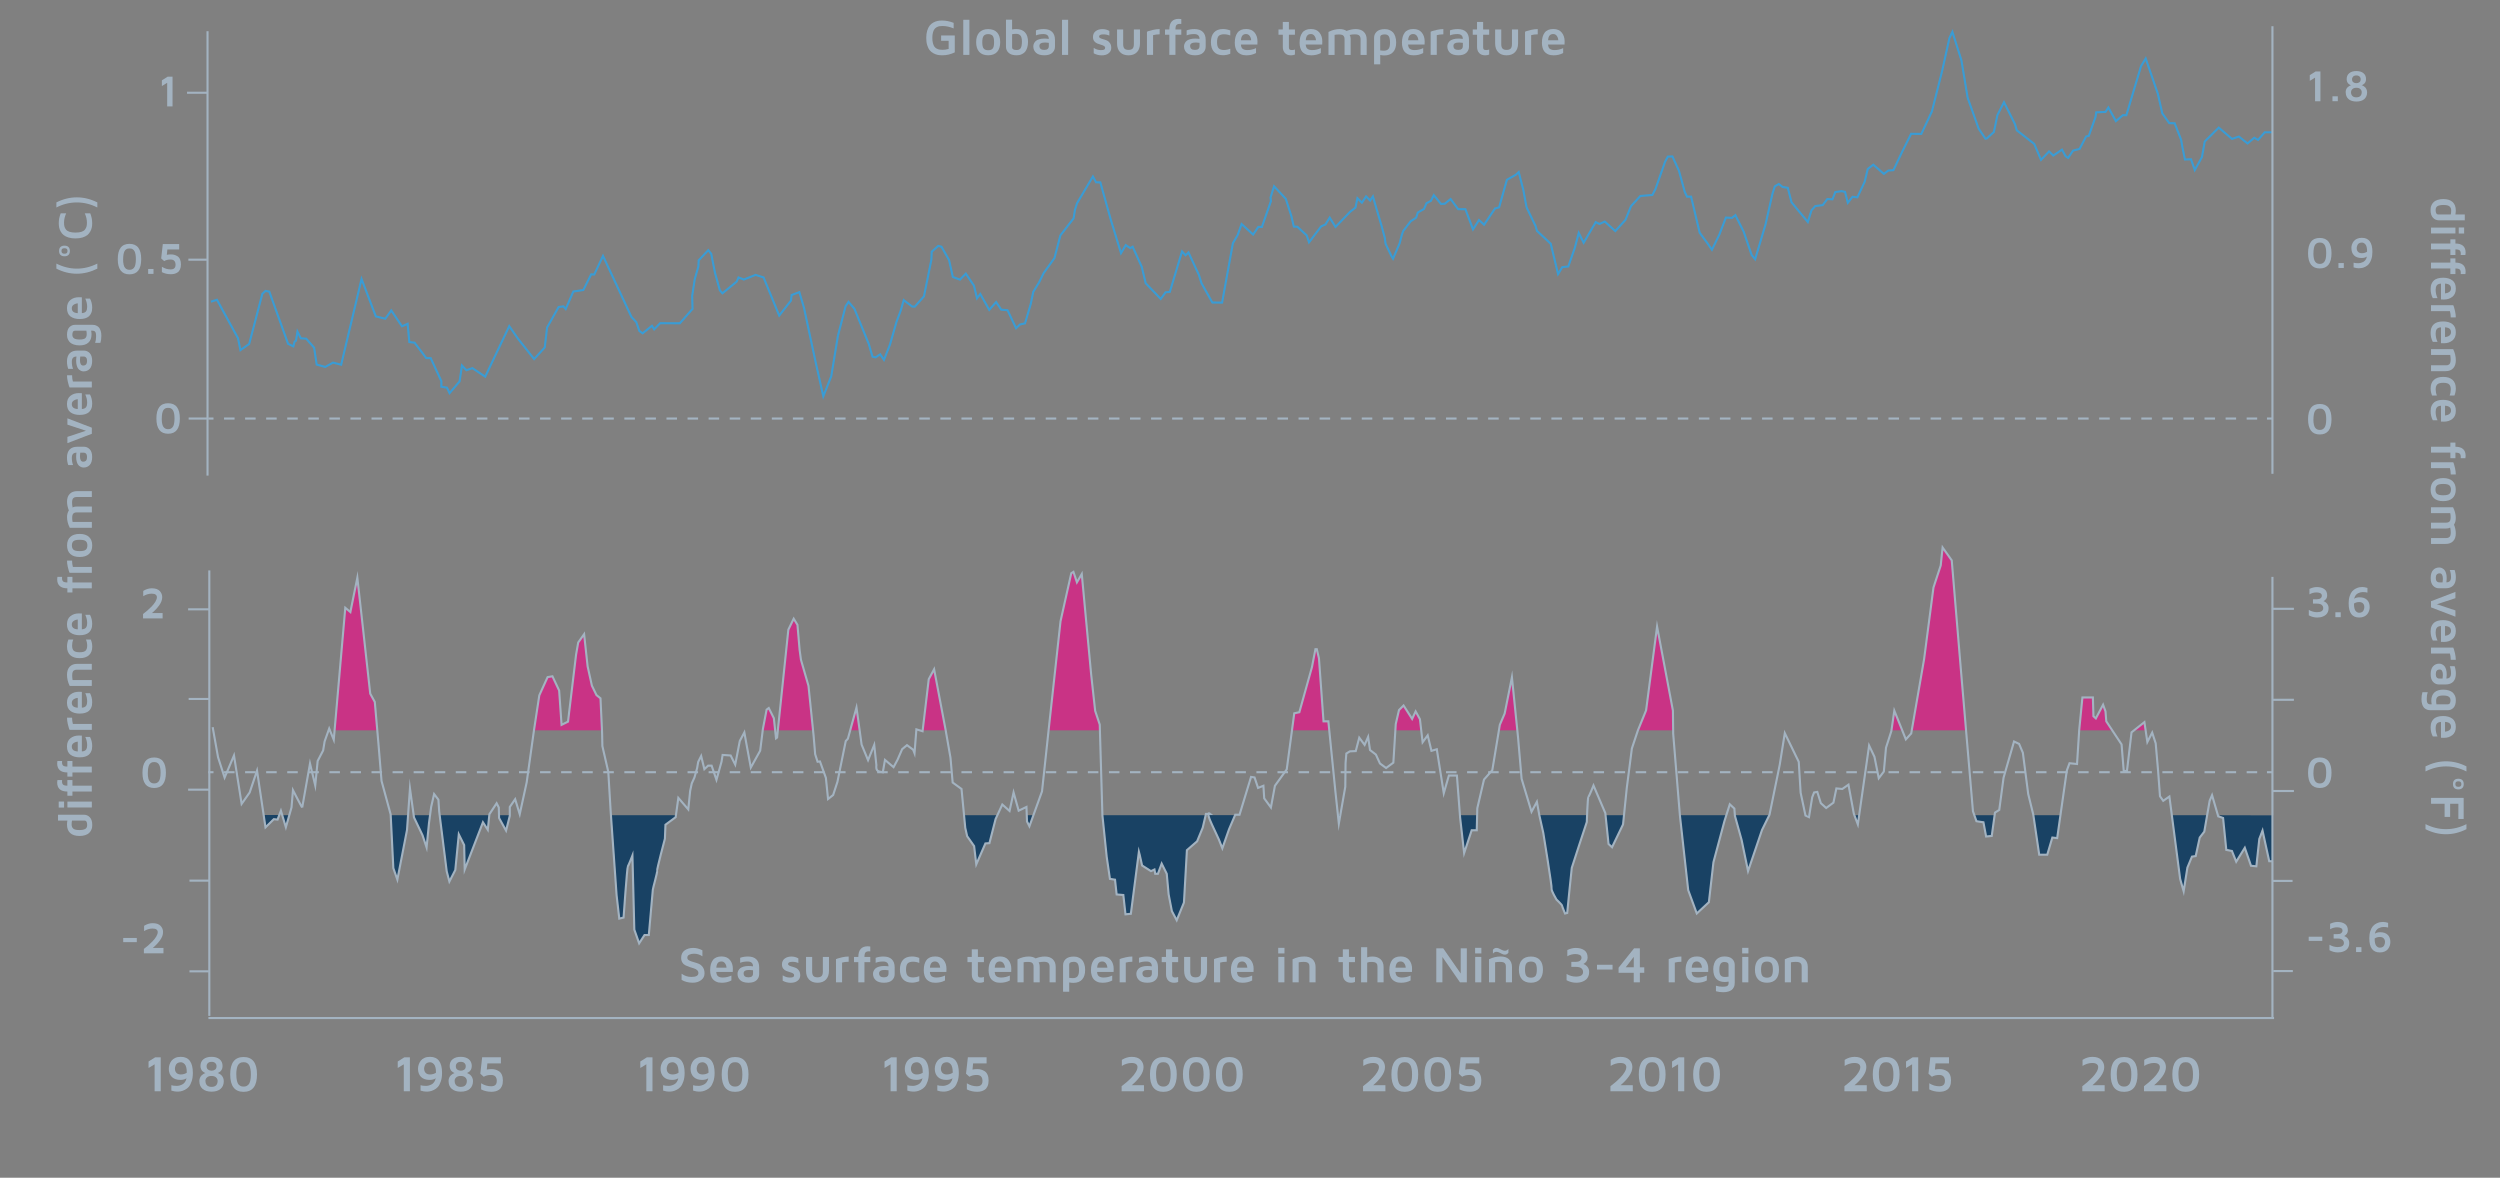 <?xml version="1.0" encoding="UTF-8"?><svg id="Layer_1" xmlns="http://www.w3.org/2000/svg" viewBox="0 0 821.11 386.82"><rect x="0" y="0" width="821.11" height="386.82" fill="#808080" stroke="none"/><defs><style>.cls-1{fill:#fff;}.cls-2{stroke:#399cd5;}.cls-2,.cls-3,.cls-4{fill:none;stroke-miterlimit:10;stroke-width:.69px;}.cls-5{fill:#c93385;}.cls-6{fill:#194264;}.cls-7{fill:#a3b3c1;}.cls-3,.cls-4{stroke:#a3b3c1;}.cls-4{stroke-dasharray:0 0 3.46 3.46;}</style></defs><polyline class="cls-2" points="69.28 99.08 71.26 98.46 78.18 111.11 78.97 114.99 81.84 112.96 86.16 96.52 87.21 95.55 88.45 95.78 94.62 112.92 96.34 113.76 96.78 112.17 97.22 111.9 97.7 108.91 98.81 111.11 100.57 111.24 103.17 114.2 104.01 119.75 106.83 120.51 109.38 119.1 112.06 119.78 118.75 91.63 123.43 103.91 126.54 104.68 128.51 101.97 132.03 107.17 133.88 106.35 134.44 112.35 136.15 112.55 140 117.6 141.46 117.63 144.96 125.18 144.96 127.01 146.81 127.33 147.66 129.12 150.95 125.27 151.72 120.04 153.19 121.6 155.16 120.92 159.36 123.72 167.26 107.12 170.05 111.14 175.43 117.93 178.92 114.11 179.69 107.56 183.48 100.83 185.04 100.62 185.8 101.5 188.3 95.75 191.59 95.25 194.17 90.1 195.17 90.16 198.05 84.05 207.39 104.09 208.98 105.79 210.01 108.73 211.07 109.47 214.12 107 214.86 108.17 216.82 106.15 223.29 106.18 227.46 101.45 227.34 97.21 228.19 91.66 229.37 87.55 229.49 85.49 232.63 82.17 233.6 83.38 234.83 89.58 236.42 95.33 237.27 96.33 241.94 92.51 242.56 91.13 244.32 91.81 248.17 90.28 250.79 91.13 255.93 103.65 259.78 98.74 260.01 96.89 262.54 95.95 264.07 101.12 267.97 119.31 270.41 130.15 273.03 123.54 275.2 110.32 277.73 100.59 278.7 99.15 280.64 101.45 285.34 112.96 286.57 117.16 287.6 117.37 289.1 116.37 290.33 118.19 292.33 113.11 294.45 105.71 295.8 102.12 296.83 98.57 299.59 100.68 300.47 100.71 303.47 97.33 305.9 85.32 306.02 82.67 308.17 80.76 309.22 81.03 311.72 85.43 312.95 90.96 315.28 91.84 317.22 89.87 319.89 93.84 320.89 97.95 321.97 96.57 324.91 101.77 327.17 99.21 328.85 101.71 330.91 101.89 333.73 107.79 335.02 106.56 336.66 106.21 338.52 99.92 339.37 95.86 341.31 92.69 342.75 89.75 346.33 84.76 348.27 77.32 352.62 71.71 353.06 68.92 353.73 66.78 358.96 57.96 359.99 59.87 361.4 59.9 364.9 72.39 368.19 83.14 369.75 80.5 371.24 81.5 372.01 81.03 375.01 87.67 376.3 93.04 381.23 98.18 382.82 96.01 384.23 95.86 388.23 82.58 389.37 83.85 390.34 82.91 393.78 90.31 394.63 93.04 398.19 99.36 401.39 99.39 404.94 79.88 406.5 77.21 407.79 73.59 411.58 77.03 413.29 74.53 414.46 74.53 417.43 66.07 417.31 64.84 418.46 61.17 422.31 65.31 424.13 70.95 424.95 74.42 426.1 74.47 429.18 77.32 429.95 79.59 433.91 74.36 435.35 73.71 436.73 71.48 438.64 74.53 443.46 69.54 445.19 68.19 445.84 65.1 447.31 66.57 448.69 64.52 450.01 65.87 450.92 64.52 452.19 68.89 453.77 74.21 454.8 78 455.09 80.09 457.03 84.14 457.53 84.96 459.71 79.91 460.38 77.3 460.85 75.91 463.32 72.68 465.14 71.48 465.67 69.8 467.7 68.63 468.52 66.75 469.96 65.98 470.93 64.1 473.28 66.98 474.51 66.92 476.45 65.37 478.92 68.69 481.3 68.72 483.8 75.33 485.77 72.27 487.44 73.8 491.03 68.48 492.38 68.1 494.93 59.05 497.84 57.41 498.81 56.52 500.34 62.43 501.16 66.92 501.43 68.19 504.36 74.27 504.81 75.83 509.33 80.06 511.74 90.02 513.12 87.75 515.09 87.52 517.23 81.44 518.53 76.5 520.14 79.73 524.11 72.95 525.34 73.56 527.08 72.77 530.54 75.89 533.86 72.24 535.71 67.69 538.77 64.37 542.71 64.04 543.73 62.08 546.88 53.12 547.79 51.44 549.29 51.38 551.43 56.05 553.37 63.1 554.1 64.6 555.43 64.6 558.25 76.44 560.89 80.03 562.27 82.03 564.71 77.06 566.86 71.45 568.85 71.57 569.97 70.66 572.7 76.09 575.32 83.76 576.46 85.14 579.84 73.86 582.16 63.6 582.93 61.2 584.25 60.43 585.45 61.4 587.19 61.69 588.42 66.45 593.77 72.92 594.97 69.07 596.21 67.69 598.67 67.36 600.17 65.37 601.85 65.46 602.79 63.08 604.84 62.78 605.99 63.02 606.9 66.6 608.46 64.63 610.04 64.81 612.45 59.67 613.45 55.5 615.27 54.09 618.74 57.11 620.21 56.02 621.88 55.88 624.82 49.71 627.7 43.95 631.05 43.98 634.52 36.6 637.87 23.35 640.28 12.48 641.25 10.46 644.21 19.77 646.27 32.14 649.88 42.25 652.12 45.57 652.53 45.48 654.88 43.36 656.05 37.78 658.2 33.58 661.81 40.78 662.4 42.8 668.13 47.27 670.36 52.5 673 49.74 674.39 51.09 677.24 49.15 678.47 51.35 679.26 51.85 680.88 49.47 683.02 48.91 685.17 44.83 686.05 44.62 688.25 38.46 688.49 36.9 691.54 36.75 692.48 35.31 694.95 39.78 697.24 37.84 698.39 37.84 703.21 21.71 704.74 19.21 708.73 30.79 710.2 37.25 712.49 40.45 714.25 40.48 716.37 45.89 716.81 48.39 717.63 52.38 719.63 52.32 720.86 55.85 723.22 51.59 724.13 46.48 728.74 41.92 733.09 45.62 735.35 44.86 738.2 47.12 740.4 45.24 741.64 45.95 743.84 43.45 746.22 43.45"/><path class="cls-6" d="m396.96,267.21h.64s-.56-.48-.64,0Z"/><polygon class="cls-5" points="123.22 230.54 121.72 227.81 117.49 189.73 115.2 201.01 113.52 199.6 110 239.88 124.04 239.88 123.22 230.54"/><polygon class="cls-5" points="197.35 229.31 196.02 228.25 194.53 225.16 193.11 218.82 191.97 208.24 190.03 210.97 189.32 215.03 186.68 236.97 184.57 238.03 183.77 226.75 181.57 222.08 179.98 222.34 177.25 228.34 175.49 239.88 197.83 239.88 197.35 229.31"/><polygon class="cls-5" points="265.65 225.16 263.19 216.61 262.74 213.35 262.04 205.16 260.81 203.13 259.04 206.74 255.58 239.88 267.17 239.88 265.65 225.16"/><polygon class="cls-5" points="254.28 235.83 252.61 232.48 251.9 233.01 250.67 239.44 250.61 239.88 254.72 239.88 254.28 235.83"/><polygon class="cls-6" points="129.3 285.1 130.62 288.89 133.8 272.58 134.14 267.74 128.43 267.74 129.3 285.1"/><polygon class="cls-6" points="94 271.7 95.13 267.74 92.81 267.74 94 271.7"/><polygon class="cls-1" points="108.24 239.27 108.02 239.88 108.49 239.88 108.24 239.27"/><polygon class="cls-5" points="301.09 239.44 301.05 239.88 302.53 239.88 301.09 239.44"/><polygon class="cls-5" points="496.67 222.34 494.29 234.24 492.7 237.94 492.38 239.88 498.45 239.88 496.67 222.34"/><polygon class="cls-5" points="549.55 233.27 544.35 205.69 540.74 233.18 538 239.88 549.63 239.88 549.55 233.27"/><polygon class="cls-6" points="136.09 268.44 138.91 274.35 140.23 278.31 141.02 270.29 141.36 267.74 135.99 267.74 136.09 268.44"/><polygon class="cls-5" points="644.12 219.79 641.13 183.91 638.13 179.68 637.51 185.59 635.13 192.82 632.05 216.35 627.97 239.88 645.84 239.88 644.12 219.79"/><polygon class="cls-5" points="310.69 239.71 306.9 219.7 305.14 222.96 303.13 239.88 310.72 239.88 310.69 239.71"/><polygon class="cls-5" points="361.28 237.86 359.79 233.36 358.46 221.37 355.38 188.41 353.79 191.14 352.65 187.7 351.94 188.15 348.42 203.92 344.54 239.35 344.48 239.88 361.34 239.88 361.28 237.86"/><polygon class="cls-5" points="281.43 232.3 279.34 239.88 282.48 239.88 281.43 232.3"/><polygon class="cls-5" points="466.44 236.09 465.03 233.54 463.88 236.01 461.06 231.6 459.56 233.1 458.5 237.68 458.37 239.88 466.88 239.88 466.44 236.09"/><polygon class="cls-5" points="436.38 236.8 434.79 236.8 433.29 216.09 432.59 213.09 432.15 213.09 431 218.99 426.86 233.8 425.19 234.15 424.42 239.88 436.69 239.88 436.38 236.8"/><path class="cls-6" d="m398.13,270.64l2.29,4.94,1.15,2.91,2.2-6.26,1.91-4.5h-8.67c.11.54.43,1.43,1.12,2.91Z"/><polygon class="cls-6" points="594.24 268.26 594.32 267.74 593.09 267.74 594.24 268.26"/><polygon class="cls-6" points="569.91 267.82 572.11 275.76 574.23 285.98 578.81 272.49 581.15 267.74 569.9 267.74 569.91 267.82"/><polygon class="cls-6" points="554.57 292.24 557.4 299.91 561.36 296.2 562.86 283.07 566.47 269.59 567.06 267.74 551.85 267.74 554.57 292.24"/><polygon class="cls-6" points="610.28 270.64 610.69 267.74 609.19 267.74 610.28 270.64"/><polygon class="cls-6" points="649.24 269.59 651.53 269.94 652.41 274.61 654.26 274.43 655.18 267.74 648.59 267.74 649.24 269.59"/><polygon class="cls-6" points="717.28 292.59 718.51 284.83 720.01 281.22 721.25 281.04 722.57 274.96 724.07 273.02 724.99 267.74 713.42 267.74 716.13 288.54 717.28 292.59"/><polygon class="cls-6" points="528.4 277.08 529.54 278.14 533.16 270.64 533.46 267.74 527.42 267.74 528.4 277.08"/><polygon class="cls-6" points="669.86 280.6 672.51 280.6 674.18 274.96 675.77 275.14 676.82 267.74 667.96 267.74 669.86 280.6"/><polygon class="cls-5" points="691.9 236.8 691.63 233.54 690.84 231.33 688.46 235.83 687.67 235.12 687.49 228.95 684.05 228.95 682.99 239.71 682.98 239.88 693.94 239.88 691.9 236.8"/><polygon class="cls-6" points="337.4 269.67 338.19 271.26 339.47 267.74 337.33 267.74 337.4 269.67"/><path class="cls-6" d="m506.98,273.46s2.91,17.8,2.73,18.33c-.18.53,1.59,3.53,1.59,3.53,0,0,1.85,1.76,1.85,2.03s.97,2.56.97,2.56l.7-.18s1.41-14.37,1.5-14.81,4.94-15.07,4.94-15.07c0,0,.03-.91.08-2.12h-15.64l1.28,5.73Z"/><polygon class="cls-6" points="317.13 271.79 317.74 274.52 320.04 277.78 320.74 283.78 323.74 276.9 325.06 276.81 327.09 268.88 327.62 267.74 316.74 267.74 317.13 271.79"/><polygon class="cls-6" points="164.03 268.62 166.32 272.76 167.55 267.91 167.55 267.74 164.01 267.74 164.03 268.62"/><path class="cls-6" d="m202.63,294l.88,7.67,1.41-.35s1.15-16.48,1.41-16.83c.26-.35,1.5-3.53,1.5-3.53l.62,24.33,1.59,4.5,1.76-2.73h1.41s1.32-14.54,1.32-14.9,1.59-5.91,1.41-6.17c-.18-.26,2.56-10.58,2.56-10.58l.18-4.58,3.35-2.47.09-.62h-21.33l1.86,26.27Z"/><polygon class="cls-6" points="439.82 270.38 440.28 267.74 439.54 267.74 439.82 270.38"/><polygon class="cls-6" points="479.66 268.44 480.98 280.07 483.45 272.58 485.12 272.58 485.24 267.74 479.6 267.74 479.66 268.44"/><polygon class="cls-6" points="363.58 281.31 364.63 288.54 366.31 288.8 366.84 293.65 369.04 293.82 369.75 300.17 371.51 299.99 374.15 279.63 374.42 280.6 375.21 284.13 378.12 285.98 379.27 285.45 379.53 286.86 380.41 286.86 381.65 283.51 383.32 286.86 383.94 293.65 384.99 299.11 386.58 302.11 388.96 296.29 389.93 279.11 393.28 276.2 395.13 271.7 396.06 267.74 362.18 267.74 363.58 281.31"/><polygon class="cls-6" points="146.84 286.16 147.72 289.51 149.66 285.72 150.81 273.99 152.57 277.52 152.75 285.54 158.74 270.03 160.33 272.49 160.82 267.74 144.53 267.74 146.84 286.16"/><polygon class="cls-5" points="622.27 233.27 621.31 239.88 624.92 239.88 622.27 233.27"/><polygon class="cls-5" points="700.85 239.88 704.83 239.88 704.41 237.06 700.85 239.88"/><polygon class="cls-5" points="303.13 239.88 302.53 239.88 303.11 240.06 303.13 239.88"/><path class="cls-6" d="m396.96,267.21h-.77l-.12.53h.94c-.05-.24-.07-.42-.05-.53Z"/><polygon class="cls-6" points="86.75 267.69 91.51 267.69 91.07 269.08 89.86 268.84 87.3 271.37 86.75 267.69"/><path class="cls-6" d="m728.83,267.74l1.15.71,1.28,10.4,1.81.53,1.41,3.53,2.82-4.58,2.07,6.04,1.54.18,1.15-9.3,1.01-3.04,2.25,10.53h1.28s0-14.94,0-14.94c0,0-17.89-.04-17.76-.04Z"/><path class="cls-3" d="m69.85,238.83l1.76,9.87,2.16,6.7,3.08-7.27,2.51,15.91,2.64-3.75,2.42-7.18,2.78,18.64,2.73-2.69,1.23.13,1.1-2.91,1.63,5.42,1.85-6.48.48-5.69s3,5.82,3.04,5.69,2.56-14.45,2.56-14.45l1.72,7.23.79-8.06,1.81-3.48.48-2.95,1.5-4.23,1.5,3.7,3.79-43.36,1.67,1.41,2.29-11.28,4.23,38.08,1.5,2.73,1.15,13.13,1.06,12.78,3,11.02.88,17.63,1.32,3.79,3.17-16.31.97-13.66,1.32,9.52,2.82,5.91,1.32,3.97.79-8.02.71-5.29.97-4.23,1.41,1.85.26,3.88,2.47,19.66.88,3.35,1.94-3.79,1.15-11.72,1.76,3.53.18,8.02,5.99-15.51,1.59,2.47.53-5.11,2.38-3.61.71,1.41.09,3.44,2.29,4.14,1.23-4.85v-2.91l1.76-2.56,1.5,4.94,2.29-10.49,2.38-17.01,1.76-11.55,2.73-5.99,1.59-.26,2.2,4.67.79,11.28,2.12-1.06,2.64-21.95.71-4.05,1.94-2.73,1.15,10.58,1.41,6.35,1.5,3.08,1.32,1.06.53,11.46.09,4.23,1.94,8.46.79,13.13,1.94,27.41.88,7.67,1.41-.35s1.15-16.48,1.41-16.83,1.5-3.53,1.5-3.53l.62,24.33,1.59,4.5,1.76-2.73h1.41s1.32-14.54,1.32-14.9,1.59-5.91,1.41-6.17,2.56-10.58,2.56-10.58l.18-4.58,3.35-2.47.88-6.35,3.26,3.79.62-6.08.53-2.47.88-1.94.88-3.08.35-2.03.97-1.94,1.06,4.32,1.23-1.15h1.15l1.59,4.67,1.67-5.99.35-2.2,2.64.18,1.5,3,1.5-7.76,1.5-2.82.62,3.44,1.5,8.11,3.08-5.55.88-7.05,1.23-6.43.71-.53,1.67,3.35.71,6.61.35-.26,3.7-35.43,1.76-3.61,1.23,2.03.71,8.2.44,3.26,2.47,8.55,1.67,16.22.53,6.26.79,2.47.79-.09,1.94,5.38.71,6.96,1.67-1.32,1.41-4.32,2.73-13.4.71-.79,2.82-10.22,1.15,8.29.53,3.88,2.12,5.11,2.03-5.02.71,6.7s-.35,1.76.88,2.03l1.23.26.71-4.05,2.82,2.38,1.32-2.47,1.5-3.44,1.59-1.32,2.03,1.5.44,1.15.62-7.84,2.03.62,2.03-17.1,1.76-3.26,3.79,20.01,1.59,9.08.71,8.11,2.91,2.12,1.23,12.78.62,2.73,2.29,3.26.71,5.99,3-6.87,1.32-.09,2.03-7.93,2.2-4.76,2.38,2.12,1.32-6.08,1.67,5.99,2.56-1.23.18,4.76.79,1.59,4.14-11.46,2.2-20.45,3.88-35.43,3.53-15.78.71-.44,1.15,3.44,1.59-2.73,3.08,32.96,1.32,11.99,1.5,4.5.88,29.79,1.41,13.66,1.06,7.23,1.67.26.53,4.85,2.2.18.71,6.35,1.76-.18,2.64-20.36.26.97.79,3.53,2.91,1.85,1.15-.53.26,1.41h.88l1.23-3.35,1.67,3.35.62,6.79,1.06,5.46,1.59,3,2.38-5.82.97-17.19,3.35-2.91,1.85-4.5,1.06-4.5h1.41s-1.76-1.5.53,3.44l2.29,4.94,1.15,2.91,2.2-6.26,2.03-4.76h1.41l3.79-12.43,1.15.18,1.15,3.44,1.76-.71.26,4.14,2.2,3,1.32-7.14,3.88-5.38,2.47-18.42,1.67-.35,4.14-14.81,1.15-5.91h.44l.71,3,1.5,20.71h1.59l2.29,22.83,1.15,10.75,2.12-12.08.09-7.76.26-3.17,1.15-.71,1.94-.09,1.15-4.41,1.76,2.38,1.15-2.64.62,4.32,1.94,1.5,1.32,2.91,2.03,1.5,2.38-1.76.79-12.69,1.06-4.58,1.5-1.5,2.82,4.41,1.15-2.47,1.41,2.56.88,7.58,1.67-2.29,1.23,5.11,1.76-.53,2.29,14.45,1.67-5.82h2.64l1.06,13.84,1.32,11.63,2.47-7.49h1.67l.18-7.23,2.2-9.43,2.73-3.08,2.47-14.9,1.59-3.7,2.38-11.9,2.03,19.92,1.15,13.4,3.26,10.84,1.76-3.26.79,4.32,1.32,5.91s2.91,17.8,2.73,18.33,1.59,3.53,1.59,3.53c0,0,1.85,1.76,1.85,2.03s.97,2.56.97,2.56l.71-.18s1.41-14.37,1.5-14.81,4.94-15.07,4.94-15.07c0,0,.26-8.11.53-8.29s1.67-3.7,1.67-3.7l3.88,9.08,1.06,10.14,1.15,1.06,3.61-7.49,1.23-11.99,1.67-12.96,1.94-5.82,2.73-6.7,3.61-27.5,5.2,27.59.09,7.58,2.2,26.79,2.73,24.59,2.82,7.67,3.97-3.7,1.5-13.13,3.61-13.49,1.76-5.55,1.5,1.41.18,2.38,2.2,7.93,2.12,10.22,4.58-13.49,2.47-5.02,3.35-16.39,1.67-10.4,4.58,9.43.62,10.14,1.59,7.49,1.15.53,1.06-6.52.62-1.59,1.06-.18,1.15,3.7,1.76,1.59,2.38-1.76.97-4.67,1.94.18,2.03-1.41,1.76,9.52,1.32,3.53,3.7-25.91,1.76,3.7,1.41,7.05,1.67-2.2.71-7.84,1.76-5.46.97-6.7,3.79,9.43,1.76-1.94,4.23-24.41,3.08-23.53,2.38-7.23.62-5.91,3,4.23,3,35.87,3.97,46.54,1.15,3.26,2.29.35.88,4.67,1.85-.18,1.06-7.67,1.41-.88,1.41-10.58,3.44-11.9,1.67.79,1.23,2.91,1.76,13.57,1.67,6.79,1.94,13.13h2.64l1.67-5.64,1.59.18,3.17-22.21.88-2.38,2.47.26.71-11.11,1.06-10.75h3.44l.18,6.17.79.71,2.38-4.5.79,2.2.26,3.26,5.02,7.58.71,8.73h1.06l1.5-12.69,4.23-3.35.97,6.52,1.59-3.08,1.15,3.53.79,9.08.62,8.29,1.06,1.5,2.03-1.41,3.53,27.06,1.15,4.05,1.23-7.76,1.5-3.61,1.23-.18,1.32-6.08,1.5-1.94,1.76-10.14.79-1.85,2.03,6.96,1.59.53,1.06,10.49,1.85.35,1.41,3.53,2.82-4.58,2.03,5.91,1.76.18.97-8.99,1.06-2.73,2.2,10.05h1.15"/><line class="cls-3" x1="68.4" y1="253.63" x2="70.12" y2="253.63"/><line class="cls-4" x1="73.58" y1="253.63" x2="742.84" y2="253.63"/><line class="cls-3" x1="744.57" y1="253.63" x2="746.29" y2="253.63"/><line class="cls-3" x1="68.4" y1="137.47" x2="70.12" y2="137.47"/><line class="cls-4" x1="73.58" y1="137.47" x2="742.84" y2="137.47"/><line class="cls-3" x1="744.57" y1="137.47" x2="746.29" y2="137.47"/><path class="cls-7" d="m50.64,258.81c-2.57,0-3.85-1.67-3.85-5.01s1.28-5.01,3.85-5.01,3.85,1.67,3.85,5.01-1.28,5.01-3.85,5.01Zm-2.1-5.01c0,.74.06,1.35.18,1.85.12.49.29.86.51,1.08s.44.38.66.46c.21.08.46.12.75.12s.53-.04.75-.12c.21-.08.43-.23.66-.46s.4-.59.51-1.08.18-1.11.18-1.85c0-.59-.04-1.11-.12-1.55-.08-.44-.19-.78-.33-1.03-.13-.24-.3-.44-.49-.58-.19-.14-.38-.24-.55-.28-.18-.04-.38-.06-.6-.06s-.42.02-.6.06c-.18.04-.36.14-.56.28-.2.14-.36.34-.49.58-.13.24-.24.58-.32,1.03-.08.44-.12.96-.12,1.55Z"/><path class="cls-7" d="m761.92,258.81c-2.57,0-3.85-1.67-3.85-5.01s1.29-5.01,3.85-5.01,3.85,1.67,3.85,5.01-1.29,5.01-3.85,5.01Zm-2.1-5.01c0,.74.06,1.35.18,1.85.12.49.29.86.51,1.08.22.23.44.38.66.46.21.08.46.12.75.12s.53-.04.75-.12c.21-.08.43-.23.66-.46.22-.23.4-.59.52-1.08s.18-1.11.18-1.85c0-.59-.04-1.11-.12-1.55-.08-.44-.19-.78-.33-1.03-.13-.24-.3-.44-.49-.58-.19-.14-.38-.24-.55-.28-.18-.04-.38-.06-.6-.06s-.42.02-.6.06c-.18.04-.36.14-.56.28-.2.14-.36.34-.49.58s-.24.58-.32,1.03c-.08.44-.13.96-.13,1.55Z"/><path class="cls-7" d="m758.28,309.03v-1.37h4.46v1.37h-4.46Z"/><path class="cls-7" d="m765.1,312.09v-1.79c.86.5,1.75.75,2.67.76,1.38,0,2.07-.45,2.07-1.33,0-.43-.16-.78-.49-1.06s-.87-.42-1.64-.42h-1.24v-1.44h1.29c.55,0,.96-.11,1.22-.34.27-.23.4-.5.4-.83,0-.39-.17-.67-.52-.83-.35-.16-.75-.24-1.21-.24-.85,0-1.63.21-2.34.64v-1.8c.85-.4,1.66-.6,2.45-.6.98,0,1.79.22,2.42.66.64.44.96,1.14.96,2.11,0,.8-.41,1.42-1.21,1.86.5.18.9.46,1.21.86.31.4.46.88.46,1.45,0,.46-.08.87-.23,1.23-.16.36-.36.66-.61.88-.25.22-.55.41-.88.56-.34.15-.67.25-.99.31-.32.06-.65.09-1,.09-.97,0-1.89-.24-2.78-.72Z"/><path class="cls-7" d="m773.84,312.7v-1.61h1.76v1.61h-1.76Z"/><path class="cls-7" d="m778.18,308.21c0-.93.12-1.74.35-2.43s.51-1.22.84-1.59c.32-.37.71-.66,1.16-.88.45-.22.83-.36,1.16-.42.33-.06.66-.09,1-.09.47,0,1.03.1,1.67.3v1.55c-.39-.13-.91-.19-1.57-.19-.22,0-.46.03-.7.09-.24.06-.51.16-.81.3-.3.14-.57.37-.8.68-.24.31-.39.69-.47,1.14.43-.33,1.03-.49,1.79-.49,1.05,0,1.86.29,2.44.86s.86,1.36.86,2.37c0,.41-.06.81-.19,1.19s-.32.75-.58,1.09-.62.61-1.08.82c-.46.21-1,.31-1.6.31-2.31,0-3.46-1.54-3.46-4.61Zm1.77.04c0,.09,0,.18,0,.27,0,.49.05.92.14,1.28.1.43.26.75.46.94.2.2.39.33.56.41.17.08.35.11.54.11.36,0,.67-.08.92-.23.25-.15.43-.34.52-.58s.16-.43.2-.6.05-.32.05-.47c0-.5-.15-.89-.44-1.19s-.71-.45-1.25-.45c-.63,0-1.2.17-1.7.49Z"/><path class="cls-7" d="m758.31,202.1v-1.79c.86.5,1.75.75,2.67.76,1.38,0,2.07-.45,2.07-1.33,0-.43-.16-.78-.49-1.06s-.87-.42-1.64-.42h-1.24v-1.44h1.29c.55,0,.96-.11,1.22-.34.27-.23.4-.5.4-.83,0-.39-.17-.67-.52-.83-.35-.16-.75-.24-1.21-.24-.85,0-1.63.21-2.34.64v-1.8c.85-.4,1.66-.6,2.45-.6.98,0,1.79.22,2.42.66.64.44.96,1.14.96,2.11,0,.8-.41,1.42-1.21,1.86.5.18.9.46,1.21.86.31.4.46.88.46,1.45,0,.46-.08.87-.23,1.23-.16.36-.36.66-.61.88-.25.22-.55.41-.88.56-.34.15-.67.25-.99.31-.32.06-.65.09-1,.09-.97,0-1.89-.24-2.78-.72Z"/><path class="cls-7" d="m767.04,202.71v-1.61h1.76v1.61h-1.76Z"/><path class="cls-7" d="m771.39,198.21c0-.93.12-1.74.35-2.43s.51-1.22.84-1.59c.32-.37.71-.66,1.16-.88.45-.22.83-.36,1.16-.42.33-.06.66-.09,1-.09.47,0,1.03.1,1.67.3v1.55c-.39-.13-.91-.19-1.57-.19-.22,0-.46.03-.7.09-.24.06-.51.16-.81.3-.3.14-.57.37-.8.68-.24.31-.39.69-.47,1.14.43-.33,1.03-.49,1.79-.49,1.05,0,1.86.29,2.44.86s.86,1.36.86,2.37c0,.41-.06.81-.19,1.19s-.32.75-.58,1.09-.62.61-1.08.82c-.46.21-1,.31-1.6.31-2.31,0-3.46-1.54-3.46-4.61Zm1.77.04c0,.09,0,.18,0,.27,0,.49.05.92.14,1.28.1.43.26.75.46.94.2.2.39.33.56.41.17.08.35.11.54.11.36,0,.67-.08.92-.23.25-.15.43-.34.52-.58s.16-.43.2-.6.05-.32.05-.47c0-.5-.15-.89-.44-1.19s-.71-.45-1.25-.45c-.63,0-1.2.17-1.7.49Z"/><path class="cls-7" d="m761.92,142.7c-2.57,0-3.85-1.67-3.85-5.01s1.29-5.01,3.85-5.01,3.85,1.67,3.85,5.01-1.29,5.01-3.85,5.01Zm-2.1-5.01c0,.74.06,1.35.18,1.85.12.49.29.86.51,1.08.22.23.44.38.66.46.21.08.46.12.75.12s.53-.04.75-.12c.21-.08.43-.23.66-.46.22-.23.4-.59.52-1.08s.18-1.11.18-1.85c0-.59-.04-1.11-.12-1.55-.08-.44-.19-.78-.33-1.03-.13-.24-.3-.44-.49-.58-.19-.14-.38-.24-.55-.28-.18-.04-.38-.06-.6-.06s-.42.02-.6.06c-.18.04-.36.14-.56.28-.2.14-.36.34-.49.58s-.24.58-.32,1.03c-.08.44-.13.96-.13,1.55Z"/><path class="cls-7" d="m761.92,88.17c-2.57,0-3.85-1.67-3.85-5.01s1.29-5.01,3.85-5.01,3.85,1.67,3.85,5.01-1.29,5.01-3.85,5.01Zm-2.1-5.01c0,.74.06,1.35.18,1.85.12.49.29.86.51,1.08.22.23.44.38.66.46.21.08.46.12.75.12s.53-.04.75-.12c.21-.08.43-.23.66-.46.22-.23.4-.59.52-1.08s.18-1.11.18-1.85c0-.59-.04-1.11-.12-1.55-.08-.44-.19-.78-.33-1.03-.13-.24-.3-.44-.49-.58-.19-.14-.38-.24-.55-.28-.18-.04-.38-.06-.6-.06s-.42.02-.6.06c-.18.04-.36.14-.56.28-.2.14-.36.34-.49.58s-.24.58-.32,1.03c-.08.44-.13.96-.13,1.55Z"/><path class="cls-7" d="m768.05,88.01v-1.61h1.76v1.61h-1.76Z"/><path class="cls-7" d="m772.29,81.52c0-.41.06-.81.19-1.19.13-.39.32-.75.58-1.09.26-.34.62-.61,1.08-.82.46-.21.99-.31,1.6-.31,2.31,0,3.46,1.54,3.46,4.61,0,.93-.12,1.74-.35,2.43s-.51,1.22-.83,1.59c-.32.37-.71.66-1.15.88-.45.22-.84.36-1.17.41-.33.06-.66.09-1,.09-.47,0-1.04-.1-1.68-.3v-1.55c.39.13.91.19,1.57.19.22,0,.46-.03.71-.09.25-.06.52-.16.82-.3s.56-.37.8-.68c.23-.31.39-.69.47-1.14-.42.33-1.02.49-1.78.49-1.05,0-1.86-.29-2.44-.86-.58-.58-.86-1.37-.86-2.37Zm1.76.01c0,.5.15.89.44,1.19.29.3.71.45,1.25.45.63,0,1.2-.17,1.71-.49,0-.09,0-.18,0-.27,0-.49-.05-.92-.14-1.28-.11-.43-.26-.75-.47-.94-.2-.2-.39-.33-.57-.41-.18-.08-.36-.11-.54-.11-.36,0-.67.08-.92.23-.25.15-.42.34-.52.58-.1.23-.16.43-.2.6-.03.17-.05.32-.05.47Z"/><path class="cls-7" d="m758.63,26.55v-1.87l1.9-1.2h1.6v9.77h-1.76v-7.76l-1.74,1.07Z"/><path class="cls-7" d="m766.08,33.24v-1.61h1.76v1.61h-1.76Z"/><path class="cls-7" d="m770.41,30.32c0-.35.06-.67.18-.96.12-.29.27-.51.44-.67s.35-.3.52-.41c.18-.11.33-.19.45-.22l.18-.06s-.09-.03-.15-.05-.18-.09-.35-.19c-.17-.1-.31-.22-.44-.35-.13-.13-.24-.33-.34-.58s-.15-.53-.15-.85c0-.82.28-1.47.85-1.94s1.34-.7,2.33-.7,1.76.23,2.33.7c.57.47.85,1.11.85,1.94,0,.89-.38,1.52-1.13,1.89l-.29.12s.11.03.19.06c.08.03.22.1.42.22.2.12.38.26.54.42.16.16.3.39.43.68.13.29.19.61.19.95,0,.95-.31,1.69-.92,2.23-.62.54-1.48.8-2.59.8s-1.98-.27-2.59-.8c-.61-.54-.92-1.28-.92-2.23Zm1.76-.06c0,.53.15.95.44,1.25.29.31.73.46,1.32.46s1.02-.15,1.32-.45c.29-.3.44-.72.44-1.26,0-.39-.15-.73-.45-1.01s-.74-.42-1.3-.42-1,.14-1.3.42-.45.62-.45,1.01Zm.34-4.24c0,.46.14.8.43,1,.28.2.62.3.99.3s.71-.1.99-.3c.28-.2.43-.53.43-1,0-.35-.12-.64-.37-.88-.24-.24-.59-.36-1.05-.36s-.81.12-1.05.36-.37.53-.37.88Z"/><path class="cls-7" d="m304.22,12.46c0-.92.11-1.72.32-2.41.21-.69.49-1.24.82-1.66.33-.41.74-.75,1.21-1s.94-.43,1.39-.52c.45-.09.94-.13,1.46-.13,1.22,0,2.49.25,3.8.76v1.84c-1.25-.53-2.45-.8-3.61-.8-.39,0-.74.02-1.04.07-.3.05-.6.15-.91.32s-.56.38-.76.66c-.2.28-.37.66-.49,1.14-.13.48-.19,1.05-.19,1.71s.06,1.24.19,1.73c.13.48.29.86.49,1.14.2.28.45.5.76.66.31.16.61.27.91.32s.65.07,1.03.07c.62,0,1.27-.09,1.98-.29v-2.66h-2.47v-1.77h4.48v5.56c-1.32.64-2.67.96-4.06.96h-.03c-.53,0-1.03-.04-1.49-.13-.46-.09-.93-.26-1.41-.52s-.89-.59-1.23-1c-.34-.41-.62-.96-.83-1.66-.22-.7-.32-1.5-.32-2.4Z"/><path class="cls-7" d="m316.38,18.03V6.5h2.01v11.53h-2.01Z"/><path class="cls-7" d="m321.63,17.05c-.68-.74-1.02-1.8-1.02-3.19s.34-2.45,1.02-3.19c.68-.74,1.66-1.11,2.93-1.11s2.25.37,2.93,1.11,1.02,1.8,1.02,3.19-.34,2.45-1.02,3.19-1.66,1.11-2.93,1.11-2.25-.37-2.93-1.11Zm1.47-5.29c-.32.37-.48,1.07-.48,2.1s.16,1.74.48,2.1c.32.36.81.54,1.47.54s1.15-.18,1.46-.54.47-1.06.47-2.1-.16-1.74-.47-2.1-.8-.55-1.46-.55-1.15.18-1.47.55Z"/><path class="cls-7" d="m330.41,15.34V6.47h2.01v3.21c.48-.09.94-.13,1.37-.13,1.24,0,2.2.36,2.86,1.08.67.72,1,1.76,1,3.12,0,.75-.1,1.41-.29,1.98s-.43,1-.69,1.3c-.27.29-.58.54-.96.72-.37.19-.69.3-.97.34s-.55.07-.83.07c-1.19,0-2.08-.28-2.65-.83-.58-.55-.86-1.21-.86-1.99Zm2.01.19c0,.6.5.9,1.5.9.64,0,1.08-.22,1.34-.65s.38-1.15.38-2.14-.17-1.6-.49-1.97c-.33-.38-.81-.56-1.43-.56-.49,0-.92.05-1.3.14v4.28Z"/><path class="cls-7" d="m339.38,15.3c0-.17.02-.34.05-.52.03-.18.12-.4.26-.67s.33-.5.57-.7c.24-.2.6-.37,1.07-.52.47-.14,1.03-.22,1.67-.22.46,0,.95.04,1.47.11,0-1.06-.59-1.59-1.77-1.59-.94,0-1.76.14-2.45.43v-1.65c.77-.28,1.63-.42,2.57-.42,1.19,0,2.1.3,2.73.91.63.61.95,1.49.95,2.64v2.25c0,.77-.29,1.43-.86,1.98-.57.55-1.46.83-2.65.83s-2.14-.28-2.72-.83-.88-1.23-.88-2.03Zm2.01-.25c0,.89.52,1.34,1.57,1.34h.02c1,0,1.5-.42,1.5-1.27v-1.05c-.47-.07-.87-.1-1.2-.11-1.25,0-1.89.36-1.89,1.09Z"/><path class="cls-7" d="m348.81,18.03V6.5h2.01v11.53h-2.01Z"/><path class="cls-7" d="m358.98,12.16c0-.84.3-1.48.89-1.93.59-.45,1.33-.67,2.21-.67.83,0,1.59.2,2.28.6v1.53c-.57-.27-1.21-.4-1.93-.4-.96,0-1.44.23-1.44.71,0,.23.14.42.41.55s.6.25,1,.35c.39.1.78.24,1.17.41.39.17.72.46,1,.87.27.41.41.93.41,1.57,0,.7-.28,1.28-.85,1.74-.57.46-1.32.69-2.26.69s-1.84-.23-2.65-.68v-1.78c.74.49,1.52.74,2.36.74.58,0,.95-.07,1.13-.2s.26-.33.26-.6c0-.25-.14-.44-.41-.59-.28-.15-.61-.28-1-.39-.39-.11-.78-.24-1.17-.4-.39-.15-.72-.41-1-.76-.28-.35-.41-.8-.41-1.33Z"/><path class="cls-7" d="m366.89,14.25v-4.57h2.01v4.83c0,.67.14,1.15.41,1.44.27.29.72.44,1.34.44s1.08-.15,1.35-.44c.27-.29.41-.77.41-1.44v-4.83h2.01v4.57c0,1.23-.33,2.18-1,2.88-.66.69-1.59,1.04-2.77,1.04s-2.11-.35-2.77-1.04c-.66-.69-.99-1.65-.99-2.88Z"/><path class="cls-7" d="m376.71,18.03v-7.61c.14-.06.32-.14.56-.23s.72-.22,1.45-.38c.72-.17,1.44-.25,2.16-.26v1.72c-.84.01-1.56.1-2.16.28v6.48h-2.01Z"/><path class="cls-7" d="m382.64,11.4v-1.72h1.42c.01-2.33,1.05-3.49,3.11-3.49.27,0,.54.03.82.08v1.6c-.2-.02-.35-.03-.45-.03-.52,0-.9.13-1.13.38-.23.25-.34.74-.34,1.46h1.92v1.72h-1.92v6.63h-2.01v-6.63h-1.42Z"/><path class="cls-7" d="m388.88,15.3c0-.17.02-.34.05-.52.03-.18.12-.4.26-.67s.33-.5.57-.7c.24-.2.6-.37,1.07-.52.47-.14,1.03-.22,1.67-.22.46,0,.95.04,1.47.11,0-1.06-.59-1.59-1.77-1.59-.94,0-1.76.14-2.45.43v-1.65c.77-.28,1.63-.42,2.57-.42,1.19,0,2.1.3,2.73.91.63.61.95,1.49.95,2.64v2.25c0,.77-.29,1.43-.86,1.98-.57.55-1.46.83-2.65.83s-2.14-.28-2.72-.83-.88-1.23-.88-2.03Zm2.01-.25c0,.89.52,1.34,1.57,1.34h.02c1,0,1.5-.42,1.5-1.27v-1.05c-.47-.07-.87-.1-1.2-.11-1.25,0-1.89.36-1.89,1.09Z"/><path class="cls-7" d="m397.72,13.85c0-1.39.34-2.46,1.02-3.2.68-.74,1.66-1.11,2.93-1.11.82,0,1.62.16,2.41.47v1.65c-.66-.27-1.35-.4-2.08-.4-.77,0-1.34.18-1.71.53s-.56,1.04-.56,2.05.19,1.69.56,2.04c.37.36.94.54,1.71.54.69,0,1.38-.14,2.08-.42v1.65c-.79.33-1.59.49-2.41.49-1.27,0-2.24-.37-2.93-1.11-.68-.74-1.02-1.81-1.02-3.19Z"/><path class="cls-7" d="m405.56,13.94c0-1.34.3-2.41.89-3.21.6-.8,1.54-1.2,2.84-1.2,1.23,0,2.15.39,2.78,1.17.63.78.94,1.74.94,2.88,0,.47-.01.82-.03,1.04h-5.42c.05.72.27,1.21.65,1.46.38.25.87.37,1.48.37.98,0,1.93-.21,2.84-.65v1.62c-.93.5-1.97.75-3.15.75-.37,0-.72-.03-1.05-.09-.33-.06-.67-.19-1.02-.38s-.65-.43-.91-.73c-.25-.29-.46-.7-.62-1.22s-.24-1.12-.24-1.8Zm2.01-.72h3.37c-.05-.57-.22-1.06-.51-1.45s-.68-.59-1.18-.59-.89.16-1.17.48c-.28.32-.45.84-.5,1.56Z"/><path class="cls-7" d="m419.91,11.4v-1.72h1.41v-2.48h2.01v2.48h1.98v1.72h-1.98v4.12c0,.36.07.6.22.73s.42.19.8.19c.36,0,.68-.06.96-.18v1.66c-.39.16-.82.25-1.28.25h-.04c-.83,0-1.48-.25-1.95-.74-.47-.49-.71-1.17-.71-2.03v-4h-1.41Z"/><path class="cls-7" d="m426.85,13.94c0-1.34.3-2.41.89-3.21.6-.8,1.54-1.2,2.84-1.2,1.23,0,2.15.39,2.78,1.17.63.78.94,1.74.94,2.88,0,.47-.01.82-.03,1.04h-5.42c.05.72.27,1.21.65,1.46.38.25.87.37,1.48.37.98,0,1.93-.21,2.84-.65v1.62c-.93.5-1.97.75-3.15.75-.37,0-.72-.03-1.05-.09-.33-.06-.67-.19-1.02-.38s-.65-.43-.91-.73c-.25-.29-.46-.7-.62-1.22s-.24-1.12-.24-1.8Zm2.01-.72h3.37c-.05-.57-.22-1.06-.51-1.45s-.68-.59-1.18-.59-.89.16-1.17.48c-.28.32-.45.84-.5,1.56Z"/><path class="cls-7" d="m436.33,18.03v-7.54c1.24-.63,2.45-.94,3.65-.94h.03c.91,0,1.66.21,2.27.62,1.04-.41,2.05-.62,3.02-.62,1.13,0,2.01.31,2.64.92.63.61.94,1.46.94,2.55v5.02h-2.01v-5.14c0-.53-.13-.94-.4-1.21s-.77-.41-1.5-.41c-.58,0-1.15.07-1.71.2.24.27.36.79.36,1.56v5h-2.01v-5.19c0-.51-.13-.89-.4-1.15-.26-.26-.76-.38-1.48-.38-.48,0-.94.04-1.39.13v6.59h-2.01Z"/><path class="cls-7" d="m451.31,21.13v-8.75c0-.77.29-1.43.86-1.98s1.46-.83,2.65-.83c.28,0,.55.02.83.07s.6.16.97.34c.37.19.69.42.96.72.27.29.5.73.69,1.29s.29,1.23.29,1.97c0,1.37-.33,2.42-1,3.15-.67.73-1.62,1.1-2.86,1.1-.47,0-.93-.05-1.37-.15v3.07h-2.01Zm2.01-4.58c.46.07.87.1,1.23.1.65,0,1.14-.19,1.48-.57s.51-1.05.51-2.01-.13-1.69-.38-2.12c-.26-.44-.7-.65-1.34-.65-1,0-1.5.3-1.5.9v4.36Z"/><path class="cls-7" d="m460.47,13.94c0-1.34.3-2.41.89-3.21.6-.8,1.54-1.2,2.84-1.2,1.23,0,2.15.39,2.78,1.17.63.78.94,1.74.94,2.88,0,.47-.01.82-.03,1.04h-5.42c.05.72.27,1.21.65,1.46.38.25.87.37,1.48.37.98,0,1.93-.21,2.84-.65v1.62c-.93.5-1.97.75-3.15.75-.37,0-.72-.03-1.05-.09-.33-.06-.67-.19-1.02-.38s-.65-.43-.91-.73c-.25-.29-.46-.7-.62-1.22s-.24-1.12-.24-1.8Zm2.01-.72h3.37c-.05-.57-.22-1.06-.51-1.45s-.68-.59-1.18-.59-.89.16-1.17.48c-.28.32-.45.84-.5,1.56Z"/><path class="cls-7" d="m469.89,18.03v-7.61c.14-.06.32-.14.56-.23s.72-.22,1.45-.38c.72-.17,1.44-.25,2.16-.26v1.72c-.84.01-1.56.1-2.16.28v6.48h-2.01Z"/><path class="cls-7" d="m475.36,15.3c0-.17.02-.34.05-.52.03-.18.12-.4.26-.67s.33-.5.57-.7c.24-.2.6-.37,1.07-.52.47-.14,1.03-.22,1.67-.22.46,0,.95.04,1.47.11,0-1.06-.59-1.59-1.77-1.59-.94,0-1.76.14-2.45.43v-1.65c.77-.28,1.63-.42,2.57-.42,1.19,0,2.1.3,2.73.91.63.61.95,1.49.95,2.64v2.25c0,.77-.29,1.43-.86,1.98-.57.55-1.46.83-2.65.83s-2.14-.28-2.72-.83-.88-1.23-.88-2.03Zm2.01-.25c0,.89.52,1.34,1.57,1.34h.02c1,0,1.5-.42,1.5-1.27v-1.05c-.47-.07-.87-.1-1.2-.11-1.25,0-1.89.36-1.89,1.09Z"/><path class="cls-7" d="m483.71,11.4v-1.72h1.41v-2.48h2.01v2.48h1.98v1.72h-1.98v4.12c0,.36.07.6.22.73s.42.19.8.19c.36,0,.68-.06.96-.18v1.66c-.39.16-.82.25-1.28.25h-.04c-.83,0-1.48-.25-1.95-.74-.47-.49-.71-1.17-.71-2.03v-4h-1.41Z"/><path class="cls-7" d="m491.07,14.25v-4.57h2.01v4.83c0,.67.14,1.15.41,1.44.27.29.72.44,1.34.44s1.08-.15,1.35-.44c.27-.29.41-.77.41-1.44v-4.83h2.01v4.57c0,1.23-.33,2.18-1,2.88-.66.69-1.59,1.04-2.77,1.04s-2.11-.35-2.77-1.04c-.66-.69-.99-1.65-.99-2.88Z"/><path class="cls-7" d="m500.89,18.03v-7.61c.14-.06.32-.14.56-.23s.72-.22,1.45-.38c.72-.17,1.44-.25,2.16-.26v1.72c-.84.01-1.56.1-2.16.28v6.48h-2.01Z"/><path class="cls-7" d="m506.44,13.94c0-1.34.3-2.41.89-3.21.6-.8,1.54-1.2,2.84-1.2,1.23,0,2.15.39,2.78,1.17.63.78.94,1.74.94,2.88,0,.47-.01.82-.03,1.04h-5.42c.05.72.27,1.21.65,1.46.38.25.87.37,1.48.37.98,0,1.93-.21,2.84-.65v1.62c-.93.5-1.97.75-3.15.75-.37,0-.72-.03-1.05-.09-.33-.06-.67-.19-1.02-.38s-.65-.43-.91-.73c-.25-.29-.46-.7-.62-1.22s-.24-1.12-.24-1.8Zm2.01-.72h3.37c-.05-.57-.22-1.06-.51-1.45s-.68-.59-1.18-.59-.89.16-1.17.48c-.28.32-.45.84-.5,1.56Z"/><path class="cls-7" d="m223.72,314.61c0-1.08.38-1.9,1.14-2.45s1.71-.82,2.84-.82c1,0,2,.26,3,.78v1.97c-.86-.57-1.78-.85-2.76-.85-.62,0-1.14.11-1.56.32-.43.21-.64.55-.64,1.01,0,.37.19.66.58.87.39.21.86.39,1.41.53.55.14,1.11.33,1.67.54s1.03.6,1.42,1.13c.39.54.58,1.23.58,2.08,0,.9-.37,1.63-1.12,2.2-.75.57-1.66.85-2.73.85-1.42,0-2.65-.31-3.69-.94v-2.03c.96.71,2.03,1.07,3.22,1.07,1.54,0,2.3-.43,2.3-1.28,0-.39-.14-.71-.42-.96-.28-.26-.63-.45-1.05-.57-.42-.12-.88-.27-1.36-.43-.48-.17-.94-.35-1.36-.54-.42-.2-.78-.5-1.05-.92-.28-.42-.42-.93-.42-1.55Z"/><path class="cls-7" d="m233.25,318.55c0-1.34.3-2.41.89-3.21.6-.8,1.54-1.2,2.84-1.2,1.23,0,2.15.39,2.78,1.17.63.78.94,1.74.94,2.88,0,.47-.01.82-.03,1.04h-5.42c.05.72.27,1.21.65,1.46.38.25.87.37,1.48.37.98,0,1.93-.21,2.84-.65v1.62c-.93.5-1.97.75-3.15.75-.37,0-.72-.03-1.05-.09-.33-.06-.67-.19-1.02-.38s-.65-.43-.91-.73c-.25-.29-.46-.7-.62-1.22s-.24-1.12-.24-1.8Zm2.01-.72h3.37c-.05-.57-.22-1.06-.51-1.45s-.68-.59-1.18-.59-.89.16-1.17.48c-.28.32-.45.84-.5,1.56Z"/><path class="cls-7" d="m242.23,319.91c0-.17.02-.34.05-.52.03-.18.12-.4.26-.67s.33-.5.57-.7c.24-.2.6-.37,1.07-.52.47-.14,1.03-.22,1.67-.22.46,0,.95.04,1.47.11,0-1.06-.59-1.59-1.77-1.59-.94,0-1.76.14-2.45.43v-1.65c.77-.28,1.63-.42,2.57-.42,1.19,0,2.1.3,2.73.91.63.61.95,1.49.95,2.64v2.25c0,.77-.29,1.43-.86,1.98-.57.55-1.46.83-2.65.83s-2.14-.28-2.72-.83-.88-1.23-.88-2.03Zm2.01-.25c0,.89.52,1.34,1.57,1.34h.02c1,0,1.5-.42,1.5-1.27v-1.05c-.47-.07-.87-.1-1.2-.11-1.25,0-1.89.36-1.89,1.09Z"/><path class="cls-7" d="m256.83,316.77c0-.84.3-1.48.89-1.93.59-.45,1.33-.67,2.21-.67.83,0,1.59.2,2.28.6v1.53c-.57-.27-1.21-.4-1.93-.4-.96,0-1.44.23-1.44.71,0,.23.14.42.41.55s.6.25,1,.35c.39.1.78.24,1.17.41.39.17.72.46,1,.87.27.41.41.93.41,1.57,0,.7-.28,1.28-.85,1.74-.57.46-1.32.69-2.26.69s-1.84-.23-2.65-.68v-1.78c.74.49,1.52.74,2.36.74.58,0,.95-.07,1.13-.2s.26-.33.26-.6c0-.25-.14-.44-.41-.59-.28-.15-.61-.28-1-.39-.39-.11-.78-.24-1.17-.4-.39-.15-.72-.41-1-.76-.28-.35-.41-.8-.41-1.33Z"/><path class="cls-7" d="m264.74,318.86v-4.57h2.01v4.83c0,.67.14,1.15.41,1.44.27.29.72.44,1.34.44s1.08-.15,1.35-.44c.27-.29.41-.77.41-1.44v-4.83h2.01v4.57c0,1.23-.33,2.18-1,2.88-.66.69-1.59,1.04-2.77,1.04s-2.11-.35-2.77-1.04c-.66-.69-.99-1.65-.99-2.88Z"/><path class="cls-7" d="m274.57,322.64v-7.61c.14-.06.32-.14.56-.23s.72-.22,1.45-.38c.72-.17,1.44-.25,2.16-.26v1.72c-.84.01-1.56.1-2.16.28v6.48h-2.01Z"/><path class="cls-7" d="m280.49,316.01v-1.72h1.42c.01-2.33,1.05-3.49,3.11-3.49.27,0,.54.03.82.08v1.6c-.2-.02-.35-.03-.45-.03-.52,0-.9.13-1.13.38-.23.25-.34.74-.34,1.46h1.92v1.72h-1.92v6.63h-2.01v-6.63h-1.42Z"/><path class="cls-7" d="m286.73,319.91c0-.17.02-.34.05-.52.03-.18.12-.4.26-.67s.33-.5.57-.7c.24-.2.6-.37,1.07-.52.47-.14,1.03-.22,1.67-.22.46,0,.95.04,1.47.11,0-1.06-.59-1.59-1.77-1.59-.94,0-1.76.14-2.45.43v-1.65c.77-.28,1.63-.42,2.57-.42,1.19,0,2.1.3,2.73.91.63.61.95,1.49.95,2.64v2.25c0,.77-.29,1.43-.86,1.98-.57.55-1.46.83-2.65.83s-2.14-.28-2.72-.83-.88-1.23-.88-2.03Zm2.01-.25c0,.89.52,1.34,1.57,1.34h.02c1,0,1.5-.42,1.5-1.27v-1.05c-.47-.07-.87-.1-1.2-.11-1.25,0-1.89.36-1.89,1.09Z"/><path class="cls-7" d="m295.57,318.46c0-1.39.34-2.46,1.02-3.2.68-.74,1.66-1.11,2.93-1.11.82,0,1.62.16,2.41.47v1.65c-.66-.27-1.35-.4-2.08-.4-.77,0-1.34.18-1.71.53s-.56,1.04-.56,2.05.19,1.69.56,2.04c.37.36.94.54,1.71.54.69,0,1.38-.14,2.08-.42v1.65c-.79.33-1.59.49-2.41.49-1.27,0-2.24-.37-2.93-1.11-.68-.74-1.02-1.81-1.02-3.19Z"/><path class="cls-7" d="m303.41,318.55c0-1.34.3-2.41.89-3.21.6-.8,1.54-1.2,2.84-1.2,1.23,0,2.15.39,2.78,1.17.63.78.94,1.74.94,2.88,0,.47-.01.82-.03,1.04h-5.42c.05.72.27,1.21.65,1.46.38.25.87.37,1.48.37.98,0,1.93-.21,2.84-.65v1.62c-.93.5-1.97.75-3.15.75-.37,0-.72-.03-1.05-.09-.33-.06-.67-.19-1.02-.38s-.65-.43-.91-.73c-.25-.29-.46-.7-.62-1.22s-.24-1.12-.24-1.8Zm2.01-.72h3.37c-.05-.57-.22-1.06-.51-1.45s-.68-.59-1.18-.59-.89.16-1.17.48c-.28.32-.45.84-.5,1.56Z"/><path class="cls-7" d="m317.76,316.01v-1.72h1.41v-2.48h2.01v2.48h1.98v1.72h-1.98v4.12c0,.36.07.6.22.73s.42.19.8.19c.36,0,.68-.06.96-.18v1.66c-.39.16-.82.25-1.28.25h-.04c-.83,0-1.48-.25-1.95-.74-.47-.49-.71-1.17-.71-2.03v-4h-1.41Z"/><path class="cls-7" d="m324.7,318.55c0-1.34.3-2.41.89-3.21.6-.8,1.54-1.2,2.84-1.2,1.23,0,2.15.39,2.78,1.17.63.78.94,1.74.94,2.88,0,.47-.01.82-.03,1.04h-5.42c.05.72.27,1.21.65,1.46.38.25.87.37,1.48.37.98,0,1.93-.21,2.84-.65v1.62c-.93.5-1.97.75-3.15.75-.37,0-.72-.03-1.05-.09-.33-.06-.67-.19-1.02-.38s-.65-.43-.91-.73c-.25-.29-.46-.7-.62-1.22s-.24-1.12-.24-1.8Zm2.01-.72h3.37c-.05-.57-.22-1.06-.51-1.45s-.68-.59-1.18-.59-.89.16-1.17.48c-.28.32-.45.84-.5,1.56Z"/><path class="cls-7" d="m334.19,322.64v-7.54c1.24-.63,2.45-.94,3.65-.94h.03c.91,0,1.66.21,2.27.62,1.04-.41,2.05-.62,3.02-.62,1.13,0,2.01.31,2.64.92.63.61.94,1.46.94,2.55v5.02h-2.01v-5.14c0-.53-.13-.94-.4-1.21s-.77-.41-1.5-.41c-.58,0-1.15.07-1.71.2.24.27.36.79.36,1.56v5h-2.01v-5.19c0-.51-.13-.89-.4-1.15-.26-.26-.76-.38-1.48-.38-.48,0-.94.04-1.39.13v6.59h-2.01Z"/><path class="cls-7" d="m349.16,325.74v-8.75c0-.77.29-1.43.86-1.98s1.46-.83,2.65-.83c.28,0,.55.02.83.07s.6.16.97.34c.37.19.69.42.96.72.27.29.5.73.69,1.29s.29,1.23.29,1.97c0,1.37-.33,2.42-1,3.15-.67.73-1.62,1.1-2.86,1.1-.47,0-.93-.05-1.37-.15v3.07h-2.01Zm2.01-4.58c.46.07.87.1,1.23.1.65,0,1.14-.19,1.48-.57s.51-1.05.51-2.01-.13-1.69-.38-2.12c-.26-.44-.7-.65-1.34-.65-1,0-1.5.3-1.5.9v4.36Z"/><path class="cls-7" d="m358.33,318.55c0-1.34.3-2.41.89-3.21.6-.8,1.54-1.2,2.84-1.2,1.23,0,2.15.39,2.78,1.17.63.78.94,1.74.94,2.88,0,.47-.01.82-.03,1.04h-5.42c.05.72.27,1.21.65,1.46.38.25.87.37,1.48.37.98,0,1.93-.21,2.84-.65v1.62c-.93.5-1.97.75-3.15.75-.37,0-.72-.03-1.05-.09-.33-.06-.67-.19-1.02-.38s-.65-.43-.91-.73c-.25-.29-.46-.7-.62-1.22s-.24-1.12-.24-1.8Zm2.01-.72h3.37c-.05-.57-.22-1.06-.51-1.45s-.68-.59-1.18-.59-.89.16-1.17.48c-.28.32-.45.84-.5,1.56Z"/><path class="cls-7" d="m367.74,322.64v-7.61c.14-.06.32-.14.56-.23s.72-.22,1.45-.38c.72-.17,1.44-.25,2.16-.26v1.72c-.84.01-1.56.1-2.16.28v6.48h-2.01Z"/><path class="cls-7" d="m373.22,319.91c0-.17.02-.34.05-.52.03-.18.12-.4.26-.67s.33-.5.57-.7c.24-.2.6-.37,1.07-.52.47-.14,1.03-.22,1.67-.22.46,0,.95.04,1.47.11,0-1.06-.59-1.59-1.77-1.59-.94,0-1.76.14-2.45.43v-1.65c.77-.28,1.63-.42,2.57-.42,1.19,0,2.1.3,2.73.91.63.61.95,1.49.95,2.64v2.25c0,.77-.29,1.43-.86,1.98-.57.55-1.46.83-2.65.83s-2.14-.28-2.72-.83-.88-1.23-.88-2.03Zm2.01-.25c0,.89.52,1.34,1.57,1.34h.02c1,0,1.5-.42,1.5-1.27v-1.05c-.47-.07-.87-.1-1.2-.11-1.25,0-1.89.36-1.89,1.09Z"/><path class="cls-7" d="m381.56,316.01v-1.72h1.41v-2.48h2.01v2.48h1.98v1.72h-1.98v4.12c0,.36.07.6.22.73s.42.19.8.19c.36,0,.68-.06.96-.18v1.66c-.39.16-.82.25-1.28.25h-.04c-.83,0-1.48-.25-1.95-.74-.47-.49-.71-1.17-.71-2.03v-4h-1.41Z"/><path class="cls-7" d="m388.92,318.86v-4.57h2.01v4.83c0,.67.14,1.15.41,1.44.27.29.72.44,1.34.44s1.08-.15,1.35-.44c.27-.29.41-.77.41-1.44v-4.83h2.01v4.57c0,1.23-.33,2.18-1,2.88-.66.69-1.59,1.04-2.77,1.04s-2.11-.35-2.77-1.04c-.66-.69-.99-1.65-.99-2.88Z"/><path class="cls-7" d="m398.74,322.64v-7.61c.14-.06.32-.14.56-.23s.72-.22,1.45-.38c.72-.17,1.44-.25,2.16-.26v1.72c-.84.01-1.56.1-2.16.28v6.48h-2.01Z"/><path class="cls-7" d="m404.29,318.55c0-1.34.3-2.41.89-3.21.6-.8,1.54-1.2,2.84-1.2,1.23,0,2.15.39,2.78,1.17.63.78.94,1.74.94,2.88,0,.47-.01.82-.03,1.04h-5.42c.05.72.27,1.21.65,1.46.38.25.87.37,1.48.37.98,0,1.93-.21,2.84-.65v1.62c-.93.5-1.97.75-3.15.75-.37,0-.72-.03-1.05-.09-.33-.06-.67-.19-1.02-.38s-.65-.43-.91-.73c-.25-.29-.46-.7-.62-1.22s-.24-1.12-.24-1.8Zm2.01-.72h3.37c-.05-.57-.22-1.06-.51-1.45s-.68-.59-1.18-.59-.89.16-1.17.48c-.28.32-.45.84-.5,1.56Z"/><path class="cls-7" d="m419.82,313.15v-1.84h2.06v1.84h-2.06Zm.03,9.49v-8.35h2.01v8.35h-2.01Z"/><path class="cls-7" d="m424.54,322.64v-7.57c1.23-.61,2.5-.92,3.83-.92,1.17,0,2.08.3,2.73.91s.99,1.46.99,2.55v5.02h-2.01v-5.19c0-.22-.02-.41-.06-.56-.04-.15-.12-.31-.25-.47s-.32-.29-.6-.37c-.28-.08-.63-.12-1.07-.12-.49,0-1.01.05-1.55.15v6.56h-2.01Z"/><path class="cls-7" d="m439.63,316.01v-1.72h1.41v-2.48h2.01v2.48h1.98v1.72h-1.98v4.12c0,.36.07.6.22.73s.42.19.8.19c.36,0,.68-.06.96-.18v1.66c-.39.16-.82.25-1.28.25h-.04c-.83,0-1.48-.25-1.95-.74-.47-.49-.71-1.17-.71-2.03v-4h-1.41Z"/><path class="cls-7" d="m447.04,322.64v-11.53h2.01v3.33c.48-.19,1.04-.28,1.67-.28,1.16,0,2.07.3,2.73.91s.98,1.46.98,2.55v5.02h-2.01v-5.19c0-.22-.02-.41-.06-.56-.04-.15-.12-.31-.25-.47-.13-.16-.34-.29-.63-.37-.29-.08-.66-.12-1.1-.12-.52,0-.97.08-1.34.25v6.46h-2.01Z"/><path class="cls-7" d="m456.33,318.55c0-1.34.3-2.41.89-3.21.6-.8,1.54-1.2,2.84-1.2,1.23,0,2.15.39,2.78,1.17.63.78.94,1.74.94,2.88,0,.47-.01.82-.03,1.04h-5.42c.05.72.27,1.21.65,1.46.38.25.87.37,1.48.37.98,0,1.93-.21,2.84-.65v1.62c-.93.5-1.97.75-3.15.75-.37,0-.72-.03-1.05-.09-.33-.06-.67-.19-1.02-.38s-.65-.43-.91-.73c-.25-.29-.46-.7-.62-1.22s-.24-1.12-.24-1.8Zm2.01-.72h3.37c-.05-.57-.22-1.06-.51-1.45s-.68-.59-1.18-.59-.89.16-1.17.48c-.28.32-.45.84-.5,1.56Z"/><path class="cls-7" d="m471.74,322.64v-11.16h2.28l5.74,8.27v-8.27h2.01v11.16h-2.25l-5.77-8.33v8.33h-2.01Z"/><path class="cls-7" d="m484.49,313.15v-1.84h2.06v1.84h-2.06Zm.03,9.49v-8.35h2.01v8.35h-2.01Z"/><path class="cls-7" d="m489.05,322.64v-7.57c1.23-.61,2.5-.92,3.83-.92,1.17,0,2.08.3,2.73.91s.99,1.46.99,2.55v5.02h-2.01v-5.19c0-.22-.02-.41-.06-.56-.04-.15-.12-.31-.25-.47s-.32-.29-.6-.37c-.28-.08-.63-.12-1.07-.12-.49,0-1.01.05-1.55.15v6.56h-2.01Zm1.29-9.41v-1.28c.31-.37.65-.58,1.01-.61.05,0,.11,0,.17,0,.3,0,.59.07.86.21l1,.5c.28.14.57.21.86.21.06,0,.12,0,.19,0,.36-.03.69-.24,1-.61v1.28c-.31.37-.65.58-1,.61-.07,0-.13,0-.19,0-.29,0-.57-.07-.86-.21l-1-.5c-.27-.14-.56-.21-.86-.21-.06,0-.12,0-.17,0-.37.03-.7.24-1.01.61Z"/><path class="cls-7" d="m499.89,321.66c-.68-.74-1.02-1.8-1.02-3.19s.34-2.45,1.02-3.19c.68-.74,1.66-1.11,2.93-1.11s2.25.37,2.93,1.11,1.02,1.8,1.02,3.19-.34,2.45-1.02,3.19-1.66,1.11-2.93,1.11-2.25-.37-2.93-1.11Zm1.47-5.29c-.32.37-.48,1.07-.48,2.1s.16,1.74.48,2.1c.32.36.81.54,1.47.54s1.15-.18,1.46-.54.47-1.06.47-2.1-.16-1.74-.47-2.1-.8-.55-1.46-.55-1.15.18-1.47.55Z"/><path class="cls-7" d="m514.53,321.94v-2.05c.98.57,2,.86,3.05.87,1.58,0,2.37-.51,2.37-1.52,0-.49-.19-.9-.56-1.21s-1-.47-1.88-.47h-1.42v-1.65h1.48c.63,0,1.09-.13,1.4-.39s.46-.57.46-.95c0-.44-.2-.76-.6-.94-.4-.18-.86-.28-1.38-.28-.97,0-1.86.25-2.67.73v-2.05c.97-.46,1.9-.69,2.79-.69,1.12,0,2.04.25,2.77.75s1.1,1.31,1.1,2.41c0,.91-.46,1.62-1.39,2.12.57.2,1.03.53,1.38.98.35.46.52,1.01.52,1.66,0,.53-.09,1-.27,1.41-.18.42-.41.75-.7,1.01-.29.26-.62.47-1.01.64s-.76.29-1.13.35-.75.1-1.14.1c-1.11,0-2.17-.28-3.18-.83Z"/><path class="cls-7" d="m524.53,318.44v-1.57h5.1v1.57h-5.1Z"/><path class="cls-7" d="m531.61,319.51v-1.67l5.08-6.36h1.91v6.23h1.45v1.81h-1.45v3.13h-2.01v-3.13h-4.98Zm2.35-1.81h2.64v-3.43l-2.64,3.43Z"/><path class="cls-7" d="m548.07,322.64v-7.61c.14-.06.32-.14.56-.23s.72-.22,1.45-.38c.72-.17,1.44-.25,2.16-.26v1.72c-.84.01-1.56.1-2.16.28v6.48h-2.01Z"/><path class="cls-7" d="m553.62,318.55c0-1.34.3-2.41.89-3.21.6-.8,1.54-1.2,2.84-1.2,1.23,0,2.15.39,2.78,1.17.63.78.94,1.74.94,2.88,0,.47-.01.82-.03,1.04h-5.42c.05.72.27,1.21.65,1.46.38.25.87.37,1.48.37.98,0,1.93-.21,2.84-.65v1.62c-.93.5-1.97.75-3.15.75-.37,0-.72-.03-1.05-.09-.33-.06-.67-.19-1.02-.38s-.65-.43-.91-.73c-.25-.29-.46-.7-.62-1.22s-.24-1.12-.24-1.8Zm2.01-.72h3.37c-.05-.57-.22-1.06-.51-1.45s-.68-.59-1.18-.59-.89.16-1.17.48c-.28.32-.45.84-.5,1.56Z"/><path class="cls-7" d="m562.7,318.44c0-.74.1-1.38.29-1.93.19-.55.42-.97.68-1.26.26-.29.57-.52.93-.7.36-.18.67-.29.94-.34s.53-.07.8-.07c1.17,0,2.03.27,2.59.8.55.53.83,1.18.83,1.95v5.94c0,.27-.02.52-.07.76-.05.24-.15.51-.31.8-.16.29-.37.54-.63.75-.26.21-.63.38-1.1.53-.47.14-1.02.22-1.65.22-.88,0-1.69-.11-2.41-.33v-1.81c.67.22,1.4.33,2.18.33.47,0,.85-.03,1.14-.1.29-.07.49-.18.6-.33s.17-.28.2-.38.04-.25.04-.43v-.45c-.45.09-.87.13-1.27.14-1.21,0-2.15-.35-2.79-1.05-.65-.7-.97-1.71-.97-3.04Zm2.01.04c0,.93.15,1.57.45,1.9.3.33.76.5,1.37.5.41,0,.81-.04,1.2-.11v-3.88c0-.62-.46-.93-1.38-.93h-.02c-.53,0-.94.19-1.21.58-.27.39-.41,1.03-.41,1.93Z"/><path class="cls-7" d="m572.2,313.15v-1.84h2.06v1.84h-2.06Zm.03,9.49v-8.35h2.01v8.35h-2.01Z"/><path class="cls-7" d="m577.42,321.66c-.68-.74-1.02-1.8-1.02-3.19s.34-2.45,1.02-3.19c.68-.74,1.66-1.11,2.93-1.11s2.25.37,2.93,1.11c.68.74,1.02,1.8,1.02,3.19s-.34,2.45-1.02,3.19c-.68.74-1.66,1.11-2.93,1.11s-2.25-.37-2.93-1.11Zm1.47-5.29c-.32.37-.48,1.07-.48,2.1s.16,1.74.48,2.1c.32.36.81.54,1.47.54s1.15-.18,1.46-.54c.32-.36.47-1.06.47-2.1s-.16-1.74-.47-2.1c-.32-.37-.8-.55-1.46-.55s-1.15.18-1.47.55Z"/><path class="cls-7" d="m586.21,322.64v-7.57c1.23-.61,2.5-.92,3.83-.92,1.17,0,2.08.3,2.73.91s.99,1.46.99,2.55v5.02h-2.01v-5.19c0-.22-.02-.41-.06-.56-.04-.15-.12-.31-.25-.47-.12-.16-.32-.29-.6-.37-.28-.08-.63-.12-1.07-.12-.49,0-1.01.05-1.55.15v6.56h-2.01Z"/><path class="cls-7" d="m48.79,350.78v-2.14l2.17-1.37h1.83v11.16h-2.01v-8.87l-1.99,1.22Z"/><path class="cls-7" d="m55.45,351.01c0-.47.07-.92.22-1.36s.36-.86.66-1.25c.3-.39.71-.7,1.23-.94s1.14-.35,1.82-.35c2.64,0,3.96,1.76,3.96,5.27,0,1.06-.13,1.99-.4,2.78-.27.79-.58,1.39-.95,1.81s-.81.75-1.32,1c-.51.25-.96.41-1.33.47-.38.07-.76.1-1.14.1-.54,0-1.18-.11-1.92-.34v-1.77c.44.15,1.04.22,1.8.22.26,0,.53-.03.81-.1s.59-.18.93-.34c.34-.16.65-.42.91-.78.27-.36.44-.79.53-1.3-.49.38-1.17.56-2.04.56-1.2,0-2.13-.33-2.79-.99-.66-.66-.99-1.56-.99-2.71Zm2.01.02c0,.57.17,1.02.5,1.36.33.34.81.51,1.42.51.73,0,1.38-.19,1.95-.56,0-.1,0-.21,0-.31,0-.56-.05-1.05-.16-1.46-.13-.5-.3-.86-.53-1.08-.23-.22-.44-.38-.65-.47-.2-.09-.41-.13-.62-.13-.41,0-.76.09-1.05.26-.28.17-.48.39-.59.66-.11.27-.19.5-.23.69-.04.19-.06.37-.06.54Z"/><path class="cls-7" d="m65.47,355.09c0-.4.07-.77.21-1.09.14-.33.31-.58.5-.77s.4-.34.6-.47c.2-.13.37-.21.51-.26l.2-.07s-.1-.03-.18-.06c-.07-.03-.21-.1-.4-.22-.19-.12-.36-.25-.5-.4-.14-.15-.28-.37-.39-.66-.12-.29-.18-.61-.18-.97,0-.94.32-1.68.97-2.21.65-.54,1.54-.8,2.66-.8s2.01.27,2.66.8c.65.54.97,1.27.97,2.21,0,1.02-.43,1.74-1.29,2.17l-.33.14c.05.01.13.03.22.07.09.03.25.12.48.25.23.13.43.29.61.48s.34.44.49.77c.14.33.22.69.22,1.09,0,1.08-.35,1.93-1.05,2.54-.7.61-1.69.92-2.96.92s-2.26-.31-2.96-.92c-.7-.61-1.05-1.46-1.05-2.54Zm2.01-.07c0,.6.17,1.08.5,1.43.33.35.84.53,1.5.53s1.17-.17,1.5-.52.5-.83.5-1.44c0-.45-.17-.83-.52-1.15-.35-.32-.84-.48-1.49-.48s-1.14.16-1.49.48c-.35.32-.52.71-.52,1.15Zm.38-4.85c0,.53.16.91.49,1.14s.7.35,1.14.35.81-.11,1.14-.34.49-.61.49-1.15c0-.4-.14-.74-.42-1.01-.28-.27-.68-.41-1.21-.41s-.93.14-1.21.41c-.28.27-.42.61-.42,1Z"/><path class="cls-7" d="m80.01,358.61c-2.94,0-4.4-1.91-4.4-5.72s1.47-5.72,4.4-5.72,4.4,1.91,4.4,5.72-1.47,5.72-4.4,5.72Zm-2.39-5.73c0,.84.07,1.55.2,2.11.13.56.33.98.58,1.24.26.26.51.43.75.52s.53.13.85.13.61-.04.85-.13.5-.26.75-.52c.26-.26.45-.67.59-1.24.14-.56.2-1.27.2-2.11,0-.68-.05-1.26-.14-1.77-.1-.5-.22-.89-.37-1.17-.15-.28-.34-.5-.56-.67-.22-.16-.43-.27-.63-.32-.2-.05-.43-.07-.69-.07s-.48.02-.69.07c-.2.05-.41.16-.64.32-.22.17-.41.39-.56.67s-.27.67-.37,1.17c-.1.5-.14,1.09-.14,1.77Z"/><path class="cls-7" d="m130.63,350.78v-2.14l2.17-1.37h1.83v11.16h-2.01v-8.87l-1.99,1.22Z"/><path class="cls-7" d="m137.3,351.01c0-.47.07-.92.22-1.36s.36-.86.66-1.25c.3-.39.71-.7,1.23-.94s1.14-.35,1.82-.35c2.64,0,3.96,1.76,3.96,5.27,0,1.06-.13,1.99-.4,2.78-.27.79-.58,1.39-.95,1.81s-.81.75-1.32,1c-.51.25-.96.41-1.33.47-.38.07-.76.1-1.14.1-.54,0-1.18-.11-1.92-.34v-1.77c.44.15,1.04.22,1.8.22.26,0,.53-.03.81-.1s.59-.18.93-.34c.34-.16.65-.42.91-.78.27-.36.44-.79.53-1.3-.49.38-1.17.56-2.04.56-1.2,0-2.13-.33-2.79-.99-.66-.66-.99-1.56-.99-2.71Zm2.01.02c0,.57.17,1.02.5,1.36.33.34.81.51,1.42.51.73,0,1.38-.19,1.95-.56,0-.1,0-.21,0-.31,0-.56-.05-1.05-.16-1.46-.13-.5-.3-.86-.53-1.08-.23-.22-.44-.38-.65-.47-.2-.09-.41-.13-.62-.13-.41,0-.76.09-1.05.26-.28.17-.48.39-.59.66-.11.27-.19.5-.23.69-.04.19-.06.37-.06.54Z"/><path class="cls-7" d="m147.32,355.09c0-.4.07-.77.21-1.09.14-.33.31-.58.5-.77s.4-.34.6-.47c.2-.13.37-.21.51-.26l.2-.07s-.1-.03-.18-.06c-.07-.03-.21-.1-.4-.22-.19-.12-.36-.25-.5-.4-.14-.15-.28-.37-.39-.66-.12-.29-.18-.61-.18-.97,0-.94.32-1.68.97-2.21.65-.54,1.54-.8,2.66-.8s2.01.27,2.66.8c.65.54.97,1.27.97,2.21,0,1.02-.43,1.74-1.29,2.17l-.33.14c.05.01.13.03.22.07.09.03.25.12.48.25.23.13.43.29.61.48s.34.44.49.77c.14.33.22.69.22,1.09,0,1.08-.35,1.93-1.05,2.54-.7.61-1.69.92-2.96.92s-2.26-.31-2.96-.92c-.7-.61-1.05-1.46-1.05-2.54Zm2.01-.07c0,.6.17,1.08.5,1.43.33.35.84.53,1.5.53s1.17-.17,1.5-.52.5-.83.5-1.44c0-.45-.17-.83-.52-1.15-.35-.32-.84-.48-1.49-.48s-1.14.16-1.49.48c-.35.32-.52.71-.52,1.15Zm.38-4.85c0,.53.16.91.49,1.14s.7.35,1.14.35.81-.11,1.14-.34.49-.61.49-1.15c0-.4-.14-.74-.42-1.01-.28-.27-.68-.41-1.21-.41s-.93.14-1.21.41c-.28.27-.42.61-.42,1Z"/><path class="cls-7" d="m157.76,352.63l.6-5.37h6.15v2.01h-4.43c-.02.27-.06.61-.1,1.02-.05.41-.08.74-.1,1,.52-.1,1.02-.15,1.5-.15.01,0,.02,0,.03,0,.47,0,.9.05,1.29.16.4.11.8.29,1.2.55.4.26.71.64.93,1.16.23.52.34,1.14.34,1.87s-.11,1.36-.34,1.87c-.23.51-.53.89-.91,1.15s-.77.43-1.17.53-.84.16-1.33.16c-1.24,0-2.37-.26-3.39-.78v-2.02c1.04.66,2.13.99,3.28.99,1.24,0,1.85-.58,1.85-1.73v-.16c-.05-1.2-.66-1.81-1.82-1.83h-.07c-.95,0-1.74.2-2.39.6l-1.12-1.01Z"/><path class="cls-7" d="m210.3,350.78v-2.14l2.17-1.37h1.83v11.16h-2.01v-8.87l-1.99,1.22Z"/><path class="cls-7" d="m216.97,351.01c0-.47.07-.92.22-1.36s.36-.86.66-1.25c.3-.39.71-.7,1.23-.94s1.14-.35,1.82-.35c2.64,0,3.96,1.76,3.96,5.27,0,1.06-.13,1.99-.4,2.78-.27.79-.58,1.39-.95,1.81s-.81.75-1.32,1c-.51.25-.96.41-1.33.47-.38.07-.76.1-1.14.1-.54,0-1.18-.11-1.92-.34v-1.77c.44.15,1.04.22,1.8.22.26,0,.53-.03.81-.1s.59-.18.93-.34c.34-.16.65-.42.91-.78.27-.36.44-.79.53-1.3-.49.38-1.17.56-2.04.56-1.2,0-2.13-.33-2.79-.99-.66-.66-.99-1.56-.99-2.71Zm2.01.02c0,.57.17,1.02.5,1.36.33.34.81.51,1.42.51.73,0,1.38-.19,1.95-.56,0-.1,0-.21,0-.31,0-.56-.05-1.05-.16-1.46-.13-.5-.3-.86-.53-1.08-.23-.22-.44-.38-.65-.47-.2-.09-.41-.13-.62-.13-.41,0-.76.09-1.05.26-.28.17-.48.39-.59.66-.11.27-.19.5-.23.69-.04.19-.06.37-.06.54Z"/><path class="cls-7" d="m226.82,351.01c0-.47.07-.92.22-1.36s.36-.86.66-1.25c.3-.39.71-.7,1.23-.94s1.14-.35,1.82-.35c2.64,0,3.96,1.76,3.96,5.27,0,1.06-.13,1.99-.4,2.78-.27.79-.58,1.39-.95,1.81s-.81.75-1.32,1c-.51.25-.96.41-1.33.47-.38.07-.76.1-1.14.1-.54,0-1.18-.11-1.92-.34v-1.77c.44.15,1.04.22,1.8.22.26,0,.53-.03.81-.1s.59-.18.93-.34c.34-.16.65-.42.91-.78.27-.36.44-.79.53-1.3-.49.38-1.17.56-2.04.56-1.2,0-2.13-.33-2.79-.99-.66-.66-.99-1.56-.99-2.71Zm2.01.02c0,.57.17,1.02.5,1.36.33.34.81.51,1.42.51.73,0,1.38-.19,1.95-.56,0-.1,0-.21,0-.31,0-.56-.05-1.05-.16-1.46-.13-.5-.3-.86-.53-1.08-.23-.22-.44-.38-.65-.47-.2-.09-.41-.13-.62-.13-.41,0-.76.09-1.05.26-.28.17-.48.39-.59.66-.11.27-.19.5-.23.69-.04.19-.06.37-.06.54Z"/><path class="cls-7" d="m241.44,358.61c-2.94,0-4.4-1.91-4.4-5.72s1.47-5.72,4.4-5.72,4.4,1.91,4.4,5.72-1.47,5.72-4.4,5.72Zm-2.39-5.73c0,.84.07,1.55.2,2.11.13.56.33.98.58,1.24.26.26.51.43.75.52s.53.13.85.13.61-.04.85-.13.5-.26.75-.52c.26-.26.45-.67.59-1.24.14-.56.2-1.27.2-2.11,0-.68-.05-1.26-.14-1.77-.1-.5-.22-.89-.37-1.17-.15-.28-.34-.5-.56-.67-.22-.16-.43-.27-.63-.32-.2-.05-.43-.07-.69-.07s-.48.02-.69.07c-.2.05-.41.16-.64.32-.22.17-.41.39-.56.67s-.27.67-.37,1.17c-.1.5-.14,1.09-.14,1.77Z"/><path class="cls-7" d="m290.52,350.78v-2.14l2.17-1.37h1.83v11.16h-2.01v-8.87l-1.99,1.22Z"/><path class="cls-7" d="m297.18,351.01c0-.47.07-.92.22-1.36s.36-.86.66-1.25c.3-.39.71-.7,1.23-.94s1.14-.35,1.82-.35c2.64,0,3.96,1.76,3.96,5.27,0,1.06-.13,1.99-.4,2.78-.27.79-.58,1.39-.95,1.81s-.81.75-1.32,1c-.51.25-.96.41-1.33.47-.38.07-.76.1-1.14.1-.54,0-1.18-.11-1.92-.34v-1.77c.44.15,1.04.22,1.8.22.26,0,.53-.03.81-.1s.59-.18.93-.34c.34-.16.65-.42.91-.78.27-.36.44-.79.53-1.3-.49.38-1.17.56-2.04.56-1.2,0-2.13-.33-2.79-.99-.66-.66-.99-1.56-.99-2.71Zm2.01.02c0,.57.17,1.02.5,1.36.33.34.81.51,1.42.51.73,0,1.38-.19,1.95-.56,0-.1,0-.21,0-.31,0-.56-.05-1.05-.16-1.46-.13-.5-.3-.86-.53-1.08-.23-.22-.44-.38-.65-.47-.2-.09-.41-.13-.62-.13-.41,0-.76.09-1.05.26-.28.17-.48.39-.59.66-.11.27-.19.5-.23.69-.04.19-.06.37-.06.54Z"/><path class="cls-7" d="m307.03,351.01c0-.47.07-.92.22-1.36s.36-.86.66-1.25c.3-.39.71-.7,1.23-.94s1.14-.35,1.82-.35c2.64,0,3.96,1.76,3.96,5.27,0,1.06-.13,1.99-.4,2.78-.27.79-.58,1.39-.95,1.81s-.81.75-1.32,1c-.51.25-.96.41-1.33.47-.38.07-.76.1-1.14.1-.54,0-1.18-.11-1.92-.34v-1.77c.44.15,1.04.22,1.8.22.26,0,.53-.03.81-.1s.59-.18.93-.34c.34-.16.65-.42.91-.78.27-.36.44-.79.53-1.3-.49.38-1.17.56-2.04.56-1.2,0-2.13-.33-2.79-.99-.66-.66-.99-1.56-.99-2.71Zm2.01.02c0,.57.17,1.02.5,1.36.33.34.81.51,1.42.51.73,0,1.38-.19,1.95-.56,0-.1,0-.21,0-.31,0-.56-.05-1.05-.16-1.46-.13-.5-.3-.86-.53-1.08-.23-.22-.44-.38-.65-.47-.2-.09-.41-.13-.62-.13-.41,0-.76.09-1.05.26-.28.17-.48.39-.59.66-.11.27-.19.5-.23.69-.04.19-.06.37-.06.54Z"/><path class="cls-7" d="m317.29,352.63l.6-5.37h6.15v2.01h-4.43c-.02.27-.06.61-.1,1.02-.05.41-.08.74-.1,1,.52-.1,1.02-.15,1.5-.15.01,0,.02,0,.03,0,.47,0,.9.05,1.29.16.4.11.8.29,1.2.55.4.26.71.64.93,1.16.23.52.34,1.14.34,1.87s-.11,1.36-.34,1.87c-.23.51-.53.89-.91,1.15s-.77.43-1.17.53-.84.16-1.33.16c-1.24,0-2.37-.26-3.39-.78v-2.02c1.04.66,2.13.99,3.28.99,1.24,0,1.85-.58,1.85-1.73v-.16c-.05-1.2-.66-1.81-1.82-1.83h-.07c-.95,0-1.74.2-2.39.6l-1.12-1.01Z"/><path class="cls-7" d="m368.39,358.42v-1.66c.51-.38,1.03-.8,1.57-1.26s1.09-.98,1.67-1.57c.58-.59,1.05-1.19,1.42-1.81.37-.62.55-1.17.55-1.66,0-.38-.15-.7-.46-.95-.31-.25-.81-.38-1.52-.38-.54,0-1.1.09-1.68.28s-1.06.42-1.47.69v-2c1.06-.66,2.13-.98,3.2-.98h.02c1.32,0,2.3.33,2.94.99s.96,1.44.96,2.36c0,.99-.37,2-1.12,3.04-.75,1.04-1.66,2.01-2.75,2.91h4.01v2.01h-7.35Z"/><path class="cls-7" d="m382.1,358.61c-2.94,0-4.4-1.91-4.4-5.72s1.47-5.72,4.4-5.72,4.4,1.91,4.4,5.72-1.47,5.72-4.4,5.72Zm-2.39-5.73c0,.84.07,1.55.2,2.11.13.56.33.98.58,1.24.26.26.51.43.75.52s.53.13.85.13.61-.04.85-.13.5-.26.75-.52c.26-.26.45-.67.59-1.24.14-.56.2-1.27.2-2.11,0-.68-.05-1.26-.14-1.77-.1-.5-.22-.89-.37-1.17-.15-.28-.34-.5-.56-.67-.22-.16-.43-.27-.63-.32-.2-.05-.43-.07-.69-.07s-.48.02-.69.07c-.2.05-.41.16-.64.32-.22.17-.41.39-.56.67s-.27.67-.37,1.17c-.1.5-.14,1.09-.14,1.77Z"/><path class="cls-7" d="m392.93,358.61c-2.94,0-4.4-1.91-4.4-5.72s1.47-5.72,4.4-5.72,4.4,1.91,4.4,5.72-1.47,5.72-4.4,5.72Zm-2.39-5.73c0,.84.07,1.55.2,2.11.13.56.33.98.58,1.24.26.26.51.43.75.52s.53.13.85.13.61-.04.85-.13.5-.26.75-.52c.26-.26.45-.67.59-1.24.14-.56.2-1.27.2-2.11,0-.68-.05-1.26-.14-1.77-.1-.5-.22-.89-.37-1.17-.15-.28-.34-.5-.56-.67-.22-.16-.43-.27-.63-.32-.2-.05-.43-.07-.69-.07s-.48.02-.69.07c-.2.05-.41.16-.64.32-.22.17-.41.39-.56.67s-.27.67-.37,1.17c-.1.5-.14,1.09-.14,1.77Z"/><path class="cls-7" d="m403.76,358.61c-2.94,0-4.4-1.91-4.4-5.72s1.47-5.72,4.4-5.72,4.4,1.91,4.4,5.72-1.47,5.72-4.4,5.72Zm-2.39-5.73c0,.84.07,1.55.2,2.11.13.56.33.98.58,1.24.26.26.51.43.75.52s.53.13.85.13.61-.04.85-.13.5-.26.75-.52c.26-.26.45-.67.59-1.24.14-.56.2-1.27.2-2.11,0-.68-.05-1.26-.14-1.77-.1-.5-.22-.89-.37-1.17-.15-.28-.34-.5-.56-.67-.22-.16-.43-.27-.63-.32-.2-.05-.43-.07-.69-.07s-.48.02-.69.07c-.2.05-.41.16-.64.32-.22.17-.41.39-.56.67s-.27.67-.37,1.17c-.1.5-.14,1.09-.14,1.77Z"/><path class="cls-7" d="m447.69,358.42v-1.66c.51-.38,1.03-.8,1.57-1.26s1.09-.98,1.67-1.57c.58-.59,1.05-1.19,1.42-1.81.37-.62.55-1.17.55-1.66,0-.38-.15-.7-.46-.95-.31-.25-.81-.38-1.52-.38-.54,0-1.1.09-1.68.28s-1.06.42-1.47.69v-2c1.06-.66,2.13-.98,3.2-.98h.02c1.32,0,2.3.33,2.94.99s.96,1.44.96,2.36c0,.99-.37,2-1.12,3.04-.75,1.04-1.66,2.01-2.75,2.91h4.01v2.01h-7.35Z"/><path class="cls-7" d="m461.4,358.61c-2.94,0-4.4-1.91-4.4-5.72s1.47-5.72,4.4-5.72,4.4,1.91,4.4,5.72-1.47,5.72-4.4,5.72Zm-2.39-5.73c0,.84.07,1.55.2,2.11.13.56.33.98.58,1.24.26.26.51.43.75.52s.53.13.85.13.61-.04.85-.13.5-.26.75-.52c.26-.26.45-.67.59-1.24.14-.56.2-1.27.2-2.11,0-.68-.05-1.26-.14-1.77-.1-.5-.22-.89-.37-1.17-.15-.28-.34-.5-.56-.67-.22-.16-.43-.27-.63-.32-.2-.05-.43-.07-.69-.07s-.48.02-.69.07c-.2.05-.41.16-.64.32-.22.17-.41.39-.56.67s-.27.67-.37,1.17c-.1.5-.14,1.09-.14,1.77Z"/><path class="cls-7" d="m472.23,358.61c-2.94,0-4.4-1.91-4.4-5.72s1.47-5.72,4.4-5.72,4.4,1.91,4.4,5.72-1.47,5.72-4.4,5.72Zm-2.39-5.73c0,.84.07,1.55.2,2.11.13.56.33.98.58,1.24.26.26.51.43.75.52s.53.13.85.13.61-.04.85-.13.5-.26.75-.52c.26-.26.45-.67.59-1.24.14-.56.2-1.27.2-2.11,0-.68-.05-1.26-.14-1.77-.1-.5-.22-.89-.37-1.17-.15-.28-.34-.5-.56-.67-.22-.16-.43-.27-.63-.32-.2-.05-.43-.07-.69-.07s-.48.02-.69.07c-.2.05-.41.16-.64.32-.22.17-.41.39-.56.67s-.27.67-.37,1.17c-.1.5-.14,1.09-.14,1.77Z"/><path class="cls-7" d="m479.12,352.63l.6-5.37h6.15v2.01h-4.43c-.02.27-.06.61-.1,1.02-.05.41-.08.74-.1,1,.52-.1,1.02-.15,1.5-.15.01,0,.02,0,.03,0,.47,0,.9.05,1.29.16.4.11.8.29,1.2.55.4.26.71.64.93,1.16.23.52.34,1.14.34,1.87s-.11,1.36-.34,1.87c-.23.51-.53.89-.91,1.15s-.77.43-1.17.53-.84.16-1.33.16c-1.24,0-2.37-.26-3.39-.78v-2.02c1.04.66,2.13.99,3.28.99,1.24,0,1.85-.58,1.85-1.73v-.16c-.05-1.2-.66-1.81-1.82-1.83h-.07c-.95,0-1.74.2-2.39.6l-1.12-1.01Z"/><path class="cls-7" d="m528.94,358.42v-1.66c.51-.38,1.03-.8,1.57-1.26s1.09-.98,1.67-1.57c.58-.59,1.05-1.19,1.42-1.81.37-.62.55-1.17.55-1.66,0-.38-.15-.7-.46-.95-.31-.25-.81-.38-1.52-.38-.54,0-1.1.09-1.68.28s-1.06.42-1.47.69v-2c1.06-.66,2.13-.98,3.2-.98h.02c1.32,0,2.3.33,2.94.99s.96,1.44.96,2.36c0,.99-.37,2-1.12,3.04-.75,1.04-1.66,2.01-2.75,2.91h4.01v2.01h-7.35Z"/><path class="cls-7" d="m542.65,358.61c-2.94,0-4.4-1.91-4.4-5.72s1.47-5.72,4.4-5.72,4.4,1.91,4.4,5.72-1.47,5.72-4.4,5.72Zm-2.39-5.73c0,.84.07,1.55.2,2.11.13.56.33.98.58,1.24.26.26.51.43.75.52s.53.13.85.13.61-.04.85-.13.5-.26.75-.52c.26-.26.45-.67.59-1.24.14-.56.2-1.27.2-2.11,0-.68-.05-1.26-.14-1.77-.1-.5-.22-.89-.37-1.17-.15-.28-.34-.5-.56-.67-.22-.16-.43-.27-.63-.32-.2-.05-.43-.07-.69-.07s-.48.02-.69.07c-.2.05-.41.16-.64.32-.22.17-.41.39-.56.67s-.27.67-.37,1.17c-.1.5-.14,1.09-.14,1.77Z"/><path class="cls-7" d="m549.18,350.78v-2.14l2.17-1.37h1.83v11.16h-2.01v-8.87l-1.99,1.22Z"/><path class="cls-7" d="m560.51,358.61c-2.94,0-4.4-1.91-4.4-5.72s1.47-5.72,4.4-5.72,4.4,1.91,4.4,5.72-1.47,5.72-4.4,5.72Zm-2.39-5.73c0,.84.07,1.55.2,2.11.13.56.33.98.58,1.24.26.26.51.43.75.52s.53.13.85.13.61-.04.85-.13.5-.26.75-.52c.26-.26.45-.67.59-1.24.14-.56.2-1.27.2-2.11,0-.68-.05-1.26-.14-1.77-.1-.5-.22-.89-.37-1.17-.15-.28-.34-.5-.56-.67-.22-.16-.43-.27-.63-.32-.2-.05-.43-.07-.69-.07s-.48.02-.69.07c-.2.05-.41.16-.64.32-.22.17-.41.39-.56.67s-.27.67-.37,1.17c-.1.5-.14,1.09-.14,1.77Z"/><path class="cls-7" d="m605.79,358.42v-1.66c.51-.38,1.03-.8,1.57-1.26.53-.46,1.09-.98,1.67-1.57.58-.59,1.05-1.19,1.42-1.81.37-.62.55-1.17.55-1.66,0-.38-.15-.7-.46-.95-.31-.25-.81-.38-1.52-.38-.54,0-1.1.09-1.68.28-.58.18-1.06.42-1.47.69v-2c1.06-.66,2.13-.98,3.2-.98h.02c1.32,0,2.3.33,2.94.99s.96,1.44.96,2.36c0,.99-.37,2-1.12,3.04-.75,1.04-1.66,2.01-2.75,2.91h4.01v2.01h-7.35Z"/><path class="cls-7" d="m619.5,358.61c-2.94,0-4.4-1.91-4.4-5.72s1.47-5.72,4.4-5.72,4.41,1.91,4.41,5.72-1.47,5.72-4.41,5.72Zm-2.39-5.73c0,.84.07,1.55.2,2.11.13.56.33.98.58,1.24.26.26.51.43.75.52s.53.13.85.13.61-.04.85-.13c.25-.09.5-.26.75-.52.26-.26.45-.67.59-1.24.14-.56.2-1.27.2-2.11,0-.68-.05-1.26-.14-1.77-.1-.5-.22-.89-.37-1.17s-.34-.5-.56-.67c-.22-.16-.43-.27-.63-.32-.2-.05-.43-.07-.69-.07s-.48.02-.69.07c-.2.05-.41.16-.64.32-.22.17-.41.39-.56.67-.15.28-.27.67-.37,1.17-.1.5-.14,1.09-.14,1.77Z"/><path class="cls-7" d="m626.03,350.78v-2.14l2.17-1.37h1.83v11.16h-2.01v-8.87l-1.99,1.22Z"/><path class="cls-7" d="m633.39,352.63l.6-5.37h6.15v2.01h-4.43c-.02.27-.06.61-.1,1.02-.05.41-.08.74-.1,1,.52-.1,1.02-.15,1.5-.15.01,0,.02,0,.03,0,.47,0,.9.05,1.29.16.4.11.8.29,1.2.55.39.26.71.64.93,1.16.23.52.34,1.14.34,1.87s-.11,1.36-.34,1.87c-.22.51-.53.89-.91,1.15s-.77.43-1.17.53c-.4.1-.84.16-1.33.16-1.24,0-2.37-.26-3.39-.78v-2.02c1.04.66,2.13.99,3.28.99,1.24,0,1.86-.58,1.86-1.73v-.16c-.05-1.2-.66-1.81-1.82-1.83h-.07c-.95,0-1.74.2-2.39.6l-1.12-1.01Z"/><path class="cls-7" d="m683.92,358.42v-1.66c.51-.38,1.03-.8,1.57-1.26.53-.46,1.09-.98,1.67-1.57.58-.59,1.05-1.19,1.42-1.81.37-.62.55-1.17.55-1.66,0-.38-.15-.7-.46-.95-.31-.25-.81-.38-1.52-.38-.54,0-1.1.09-1.68.28-.58.18-1.06.42-1.47.69v-2c1.06-.66,2.13-.98,3.2-.98h.02c1.32,0,2.3.33,2.94.99s.96,1.44.96,2.36c0,.99-.37,2-1.12,3.04-.75,1.04-1.66,2.01-2.75,2.91h4.01v2.01h-7.35Z"/><path class="cls-7" d="m697.64,358.61c-2.94,0-4.4-1.91-4.4-5.72s1.47-5.72,4.4-5.72,4.41,1.91,4.41,5.72-1.47,5.72-4.41,5.72Zm-2.39-5.73c0,.84.07,1.55.2,2.11.13.56.33.98.58,1.24.26.26.51.43.75.52s.53.13.85.13.61-.04.85-.13c.25-.09.5-.26.75-.52.26-.26.45-.67.59-1.24.14-.56.2-1.27.2-2.11,0-.68-.05-1.26-.14-1.77-.1-.5-.22-.89-.37-1.17s-.34-.5-.56-.67c-.22-.16-.43-.27-.63-.32-.2-.05-.43-.07-.69-.07s-.48.02-.69.07c-.2.05-.41.16-.64.32-.22.17-.41.39-.56.67-.15.28-.27.67-.37,1.17-.1.5-.14,1.09-.14,1.77Z"/><path class="cls-7" d="m704.18,358.42v-1.66c.51-.38,1.03-.8,1.57-1.26.53-.46,1.09-.98,1.67-1.57.58-.59,1.05-1.19,1.42-1.81.37-.62.55-1.17.55-1.66,0-.38-.15-.7-.46-.95-.31-.25-.81-.38-1.52-.38-.54,0-1.1.09-1.68.28-.58.18-1.06.42-1.47.69v-2c1.06-.66,2.13-.98,3.2-.98h.02c1.32,0,2.3.33,2.94.99s.96,1.44.96,2.36c0,.99-.37,2-1.12,3.04-.75,1.04-1.66,2.01-2.75,2.91h4.01v2.01h-7.35Z"/><path class="cls-7" d="m717.89,358.61c-2.94,0-4.4-1.91-4.4-5.72s1.47-5.72,4.4-5.72,4.41,1.91,4.41,5.72-1.47,5.72-4.41,5.72Zm-2.39-5.73c0,.84.07,1.55.2,2.11.13.56.33.98.58,1.24.26.26.51.43.75.52s.53.13.85.13.61-.04.85-.13c.25-.09.5-.26.75-.52.26-.26.45-.67.59-1.24.14-.56.2-1.27.2-2.11,0-.68-.05-1.26-.14-1.77-.1-.5-.22-.89-.37-1.17s-.34-.5-.56-.67c-.22-.16-.43-.27-.63-.32-.2-.05-.43-.07-.69-.07s-.48.02-.69.07c-.2.05-.41.16-.64.32-.22.17-.41.39-.56.67-.15.28-.27.67-.37,1.17-.1.5-.14,1.09-.14,1.77Z"/><path class="cls-7" d="m26.05,274.56c-1.31,0-2.3-.32-3-.96-.69-.64-1.04-1.56-1.04-2.75,0-.43.04-.87.13-1.33h-3.08v-1.93h8.53c.74,0,1.37.28,1.91.84s.8,1.41.8,2.55c0,.27-.02.53-.06.8-.04.26-.15.57-.33.93-.18.35-.41.66-.69.92-.28.26-.7.48-1.25.67-.55.18-1.18.27-1.9.27Zm-.1-1.93c.94,0,1.63-.12,2.05-.37.42-.25.63-.68.63-1.29,0-.97-.29-1.46-.87-1.46h-4.11c-.08.38-.13.8-.13,1.27,0,.6.18,1.06.54,1.37.36.31.99.47,1.89.47Z"/><path class="cls-7" d="m21.05,265.24h-1.77v-1.98h1.77v1.98Zm9.11-.03h-8.02v-1.93h8.02v1.93Z"/><path class="cls-7" d="m23.79,261.35h-1.66v-1.37c-2.23-.01-3.35-1.01-3.35-2.99,0-.26.03-.52.08-.78h1.54c-.02.19-.03.34-.03.43,0,.5.12.86.36,1.08.24.22.71.33,1.4.33v-1.84h1.66v1.84h6.36v1.93h-6.36v1.37Z"/><path class="cls-7" d="m23.79,255.08h-1.66v-1.37c-2.23-.01-3.35-1.01-3.35-2.99,0-.26.03-.52.08-.78h1.54c-.02.19-.03.34-.03.43,0,.5.12.86.36,1.08.24.22.71.33,1.4.33v-1.84h1.66v1.84h6.36v1.93h-6.36v1.37Z"/><path class="cls-7" d="m26.23,248.75c-1.29,0-2.31-.29-3.08-.86s-1.15-1.48-1.15-2.73c0-1.18.37-2.07,1.12-2.67.75-.6,1.67-.91,2.76-.91.45,0,.78.01,1,.03v5.2c.7-.05,1.16-.26,1.4-.62s.35-.84.35-1.42c0-.94-.21-1.85-.62-2.73h1.55c.48.89.72,1.9.72,3.02,0,.36-.03.69-.09,1-.06.31-.18.64-.36.98s-.42.63-.7.87c-.28.24-.67.44-1.17.6-.5.16-1.08.23-1.73.23Zm-.69-1.93v-3.23c-.55.05-1.01.22-1.39.49-.38.27-.57.65-.57,1.13s.15.86.46,1.13c.31.27.81.43,1.5.48Z"/><path class="cls-7" d="m30.16,239.71h-7.31c-.06-.13-.14-.31-.22-.54-.09-.23-.21-.69-.37-1.39-.16-.69-.24-1.39-.25-2.07h1.66c.01.81.1,1.5.27,2.07h6.22v1.93Z"/><path class="cls-7" d="m26.23,234.38c-1.29,0-2.31-.29-3.08-.86s-1.15-1.48-1.15-2.73c0-1.18.37-2.07,1.12-2.67.75-.6,1.67-.91,2.76-.91.45,0,.78.01,1,.03v5.2c.7-.05,1.16-.26,1.4-.62s.35-.84.35-1.42c0-.94-.21-1.85-.62-2.73h1.55c.48.89.72,1.9.72,3.02,0,.36-.03.69-.09,1-.06.31-.18.64-.36.98s-.42.63-.7.87c-.28.24-.67.44-1.17.6-.5.16-1.08.23-1.73.23Zm-.69-1.93v-3.23c-.55.05-1.01.22-1.39.49-.38.27-.57.65-.57,1.13s.15.86.46,1.13c.31.27.81.43,1.5.48Z"/><path class="cls-7" d="m30.16,225.29h-7.27c-.59-1.18-.88-2.4-.88-3.68,0-1.12.29-1.99.87-2.62s1.4-.95,2.45-.95h4.82v1.93h-4.98c-.21,0-.39.02-.54.06-.14.04-.29.12-.45.24-.16.12-.27.31-.35.58-.08.27-.12.61-.12,1.03,0,.47.05.97.14,1.49h6.3v1.93Z"/><path class="cls-7" d="m26.15,216.17c-1.34,0-2.36-.33-3.07-.98-.71-.65-1.07-1.59-1.07-2.81,0-.78.15-1.56.46-2.32h1.59c-.26.63-.38,1.3-.38,1.99,0,.74.17,1.29.51,1.64.34.36,1,.54,1.97.54s1.62-.18,1.96-.54c.34-.36.52-.91.52-1.64,0-.66-.13-1.33-.4-1.99h1.59c.31.76.47,1.53.47,2.32,0,1.22-.36,2.15-1.07,2.81-.71.65-1.74.98-3.07.98Z"/><path class="cls-7" d="m26.23,208.64c-1.29,0-2.31-.29-3.08-.86s-1.15-1.48-1.15-2.73c0-1.18.37-2.07,1.12-2.67.75-.6,1.67-.91,2.76-.91.45,0,.78.01,1,.03v5.2c.7-.05,1.16-.26,1.4-.62s.35-.84.35-1.42c0-.94-.21-1.85-.62-2.73h1.55c.48.89.72,1.9.72,3.02,0,.36-.03.69-.09,1-.06.31-.18.64-.36.98s-.42.63-.7.87c-.28.24-.67.44-1.17.6-.5.16-1.08.23-1.73.23Zm-.69-1.93v-3.23c-.55.05-1.01.22-1.39.49-.38.27-.57.65-.57,1.13s.15.86.46,1.13c.31.27.81.43,1.5.48Z"/><path class="cls-7" d="m23.79,194.6h-1.66v-1.37c-2.23-.01-3.35-1.01-3.35-2.99,0-.26.03-.52.08-.78h1.54c-.02.19-.03.34-.03.43,0,.5.12.86.36,1.08.24.22.71.33,1.4.33v-1.84h1.66v1.84h6.36v1.93h-6.36v1.37Z"/><path class="cls-7" d="m30.16,188.13h-7.31c-.06-.13-.14-.31-.22-.54-.09-.23-.21-.69-.37-1.39-.16-.69-.24-1.39-.25-2.07h1.66c.01.81.1,1.5.27,2.07h6.22v1.93Z"/><path class="cls-7" d="m29.22,181.96c-.71.65-1.73.98-3.06.98s-2.35-.33-3.06-.98c-.71-.65-1.07-1.59-1.07-2.81s.36-2.16,1.07-2.81c.71-.65,1.73-.98,3.06-.98s2.35.33,3.06.98c.71.65,1.07,1.59,1.07,2.81s-.36,2.16-1.07,2.81Zm-5.08-1.41c.35.31,1.02.46,2.02.46s1.67-.15,2.02-.46c.35-.31.52-.78.52-1.41s-.17-1.1-.52-1.4c-.35-.3-1.02-.45-2.02-.45s-1.67.15-2.02.45c-.35.3-.53.77-.53,1.4s.18,1.1.53,1.41Z"/><path class="cls-7" d="m30.16,173.36h-7.24c-.6-1.19-.9-2.36-.9-3.5v-.03c0-.87.2-1.59.59-2.18-.4-1-.59-1.96-.59-2.9,0-1.08.29-1.93.88-2.53.59-.61,1.4-.91,2.44-.91h4.82v1.93h-4.94c-.51,0-.9.13-1.16.39-.26.26-.39.74-.39,1.44,0,.55.06,1.1.19,1.64.26-.23.75-.34,1.5-.34h4.81v1.93h-4.99c-.49,0-.86.13-1.1.38-.25.25-.37.73-.37,1.42,0,.46.04.9.13,1.33h6.33v1.93Z"/><path class="cls-7" d="m27.54,153.57c-.16,0-.33-.02-.5-.05-.17-.03-.38-.11-.64-.25-.26-.13-.48-.32-.68-.55-.19-.23-.36-.57-.5-1.03-.14-.45-.21-.99-.21-1.6,0-.44.04-.91.11-1.41-1.02,0-1.53.57-1.53,1.7,0,.9.14,1.69.41,2.36h-1.59c-.27-.74-.41-1.56-.41-2.47,0-1.14.29-2.02.87-2.63.58-.61,1.43-.91,2.53-.91h2.17c.74,0,1.37.28,1.9.83.53.55.8,1.4.8,2.54s-.27,2.06-.8,2.62c-.53.56-1.18.84-1.95.84Zm-.24-1.93c.86,0,1.29-.5,1.29-1.51v-.02c0-.96-.41-1.44-1.22-1.44h-1.01c-.06.45-.1.83-.1,1.15,0,1.2.35,1.81,1.04,1.82Z"/><path class="cls-7" d="m22.14,145.55v-2.06l6.09-2.01-6.09-2.01v-2.07l8.02,3.07v2.01l-8.02,3.07Z"/><path class="cls-7" d="m26.23,136.28c-1.29,0-2.31-.29-3.08-.86s-1.15-1.48-1.15-2.73c0-1.18.37-2.07,1.12-2.67.75-.6,1.67-.91,2.76-.91.45,0,.78.01,1,.03v5.2c.7-.05,1.16-.26,1.4-.62s.35-.84.35-1.42c0-.94-.21-1.85-.62-2.73h1.55c.48.89.72,1.9.72,3.02,0,.36-.03.69-.09,1-.06.31-.18.64-.36.98s-.42.63-.7.87c-.28.24-.67.44-1.17.6-.5.16-1.08.23-1.73.23Zm-.69-1.93v-3.23c-.55.05-1.01.22-1.39.49-.38.27-.57.65-.57,1.13s.15.86.46,1.13c.31.27.81.43,1.5.48Z"/><path class="cls-7" d="m30.16,127.25h-7.31c-.06-.13-.14-.31-.22-.54-.09-.23-.21-.69-.37-1.39-.16-.69-.24-1.39-.25-2.07h1.66c.01.81.1,1.5.27,2.07h6.22v1.93Z"/><path class="cls-7" d="m27.54,121.99c-.16,0-.33-.02-.5-.05-.17-.03-.38-.11-.64-.25-.26-.13-.48-.32-.68-.55-.19-.23-.36-.57-.5-1.03-.14-.45-.21-.99-.21-1.6,0-.44.04-.91.11-1.41-1.02,0-1.53.57-1.53,1.7,0,.9.14,1.69.41,2.36h-1.59c-.27-.74-.41-1.56-.41-2.47,0-1.14.29-2.02.87-2.63.58-.61,1.43-.91,2.53-.91h2.17c.74,0,1.37.28,1.9.83.53.55.8,1.4.8,2.54s-.27,2.06-.8,2.62c-.53.56-1.18.84-1.95.84Zm-.24-1.93c.86,0,1.29-.5,1.29-1.51v-.02c0-.96-.41-1.44-1.22-1.44h-1.01c-.06.45-.1.83-.1,1.15,0,1.2.35,1.81,1.04,1.82Z"/><path class="cls-7" d="m26.13,113.44c-.71,0-1.32-.09-1.85-.27-.53-.18-.93-.4-1.21-.65-.28-.25-.5-.55-.68-.89-.17-.34-.28-.64-.32-.9-.04-.26-.06-.51-.06-.77,0-1.12.26-1.95.77-2.48.51-.53,1.14-.8,1.87-.8h5.7c.26,0,.5.02.73.07s.49.15.77.3c.28.15.52.35.72.6.2.25.37.6.51,1.06s.21.98.21,1.58c0,.85-.11,1.62-.32,2.32h-1.73c.21-.64.32-1.34.32-2.09,0-.45-.03-.82-.1-1.1-.07-.28-.17-.47-.32-.58s-.27-.17-.37-.19c-.1-.03-.24-.04-.41-.04h-.43c.08.43.13.83.13,1.22,0,1.17-.34,2.06-1.01,2.68-.68.62-1.65.93-2.91.93Zm.04-1.93c.9,0,1.51-.14,1.83-.43s.48-.73.48-1.32c0-.39-.04-.78-.11-1.15h-3.72c-.59,0-.89.44-.89,1.33v.02c0,.51.19.9.56,1.16s.99.39,1.86.39Z"/><path class="cls-7" d="m26.23,104.79c-1.29,0-2.31-.29-3.08-.86s-1.15-1.48-1.15-2.73c0-1.18.37-2.07,1.12-2.67.75-.6,1.67-.91,2.76-.91.45,0,.78.01,1,.03v5.2c.7-.05,1.16-.26,1.4-.62s.35-.84.35-1.42c0-.94-.21-1.85-.62-2.73h1.55c.48.89.72,1.9.72,3.02,0,.36-.03.69-.09,1-.06.31-.18.64-.36.98s-.42.63-.7.87c-.28.24-.67.44-1.17.6-.5.16-1.08.23-1.73.23Zm-.69-1.93v-3.23c-.55.05-1.01.22-1.39.49-.38.27-.57.65-.57,1.13s.15.86.46,1.13c.31.27.81.43,1.5.48Z"/><path class="cls-7" d="m25.24,89.9c-2.3,0-4.54-.55-6.72-1.66v-1.67c2.18,1.1,4.42,1.66,6.72,1.66s4.52-.55,6.73-1.66v1.67c-2.21,1.1-4.45,1.66-6.73,1.66Z"/><path class="cls-7" d="m21.19,84.18c-.58,0-1.02-.15-1.33-.45s-.46-.74-.46-1.3.15-1,.46-1.3.75-.45,1.32-.45,1.01.15,1.31.45.46.73.46,1.3-.15,1-.46,1.3-.74.45-1.31.45Zm-.02-.85c.36,0,.61-.07.77-.22s.23-.38.23-.69-.08-.54-.23-.68c-.15-.14-.41-.21-.77-.21s-.59.07-.75.21c-.15.14-.23.36-.23.68s.08.54.24.69c.16.15.41.22.74.22Z"/><path class="cls-7" d="m27.11,78c-.66.2-1.44.31-2.31.31s-1.65-.1-2.31-.31c-.66-.2-1.19-.47-1.59-.79-.4-.32-.72-.71-.97-1.17s-.41-.9-.5-1.33c-.08-.43-.13-.9-.13-1.4,0-1.09.21-2.18.64-3.25h1.8c-.47,1.02-.71,2.05-.71,3.08,0,.48.04.89.13,1.24.09.34.25.68.5,1,.25.33.63.57,1.15.75.52.17,1.18.26,1.98.26s1.45-.09,1.98-.26c.52-.17.91-.42,1.15-.75.25-.33.41-.66.5-1,.09-.34.13-.75.13-1.24,0-1.03-.24-2.06-.71-3.08h1.8c.43,1.07.64,2.16.64,3.25,0,.5-.04.97-.13,1.4s-.25.88-.5,1.33-.57.84-.96,1.17c-.4.32-.92.58-1.59.79Z"/><path class="cls-7" d="m31.97,68.15c-2.16-1.1-4.4-1.66-6.73-1.66s-4.59.55-6.72,1.66v-1.67c2.18-1.1,4.42-1.66,6.72-1.66s4.52.55,6.73,1.66v1.67Z"/><path class="cls-7" d="m802.55,65.39c1.31,0,2.3.32,3,.96.69.64,1.04,1.56,1.04,2.75,0,.43-.04.87-.13,1.33h3.08v1.93h-8.53c-.74,0-1.37-.28-1.91-.84s-.8-1.41-.8-2.55c0-.27.02-.53.06-.8s.15-.57.33-.93c.18-.35.41-.66.69-.92.28-.26.7-.48,1.25-.67.55-.18,1.18-.27,1.9-.27Zm.1,1.93c-.95,0-1.63.12-2.05.37-.42.25-.63.68-.63,1.29,0,.97.29,1.46.87,1.46h4.11c.08-.38.13-.8.13-1.27,0-.6-.18-1.06-.54-1.37-.36-.31-.99-.47-1.89-.47Z"/><path class="cls-7" d="m798.45,74.75h8.02v1.93h-8.02v-1.93Zm9.11-.03h1.77v1.98h-1.77v-1.98Z"/><path class="cls-7" d="m804.81,78.61h1.66v1.37c2.23.01,3.35,1.01,3.35,2.99,0,.26-.03.52-.08.78h-1.54c.02-.19.03-.34.03-.43,0-.5-.12-.86-.36-1.08-.24-.22-.71-.33-1.4-.33v1.84h-1.66v-1.84h-6.36v-1.93h6.36v-1.37Z"/><path class="cls-7" d="m804.81,84.88h1.66v1.37c2.23.01,3.35,1.01,3.35,2.99,0,.26-.03.52-.08.78h-1.54c.02-.19.03-.34.03-.43,0-.5-.12-.86-.36-1.08-.24-.22-.71-.33-1.4-.33v1.84h-1.66v-1.84h-6.36v-1.93h6.36v-1.37Z"/><path class="cls-7" d="m802.37,91.21c1.29,0,2.31.29,3.08.86.77.57,1.15,1.48,1.15,2.73,0,1.18-.37,2.07-1.12,2.67s-1.67.91-2.76.91c-.45,0-.78-.01-1-.03v-5.2c-.7.05-1.16.26-1.4.62s-.35.84-.35,1.42c0,.94.21,1.85.62,2.73h-1.55c-.48-.89-.72-1.9-.72-3.02,0-.36.03-.69.09-1s.18-.64.36-.98.42-.63.7-.87c.28-.24.67-.44,1.17-.6.5-.16,1.08-.23,1.73-.23Zm.69,1.93v3.23c.55-.05,1.01-.22,1.39-.49.38-.27.57-.65.57-1.13s-.15-.86-.46-1.13c-.31-.27-.81-.43-1.5-.48Z"/><path class="cls-7" d="m798.45,100.25h7.31c.06.13.14.31.22.54.09.23.21.69.36,1.39.16.69.24,1.39.25,2.07h-1.66c-.01-.81-.1-1.5-.27-2.07h-6.22v-1.93Z"/><path class="cls-7" d="m802.37,105.57c1.29,0,2.31.29,3.08.86.77.57,1.15,1.48,1.15,2.73,0,1.18-.37,2.07-1.12,2.67s-1.67.91-2.76.91c-.45,0-.78-.01-1-.03v-5.2c-.7.05-1.16.26-1.4.62s-.35.84-.35,1.42c0,.94.21,1.85.62,2.73h-1.55c-.48-.89-.72-1.9-.72-3.02,0-.36.03-.69.09-1s.18-.64.36-.98.42-.63.7-.87c.28-.24.67-.44,1.17-.6.5-.16,1.08-.23,1.73-.23Zm.69,1.93v3.23c.55-.05,1.01-.22,1.39-.49.38-.27.57-.65.57-1.13s-.15-.86-.46-1.13c-.31-.27-.81-.43-1.5-.48Z"/><path class="cls-7" d="m798.45,114.66h7.27c.59,1.18.88,2.4.88,3.68,0,1.12-.29,1.99-.87,2.62s-1.4.95-2.45.95h-4.82v-1.93h4.98c.21,0,.39-.02.54-.06.14-.04.29-.12.45-.24.16-.12.27-.31.35-.58.08-.27.12-.61.12-1.03,0-.47-.05-.97-.14-1.49h-6.3v-1.93Z"/><path class="cls-7" d="m802.46,123.79c1.34,0,2.36.33,3.07.98.71.65,1.07,1.59,1.07,2.81,0,.78-.15,1.56-.45,2.32h-1.59c.26-.63.38-1.3.38-1.99,0-.74-.17-1.29-.51-1.64-.34-.36-1-.54-1.97-.54s-1.62.18-1.96.54c-.34.36-.52.91-.52,1.64,0,.66.13,1.33.4,1.99h-1.59c-.31-.76-.47-1.53-.47-2.32,0-1.22.36-2.15,1.07-2.81.71-.65,1.73-.98,3.07-.98Z"/><path class="cls-7" d="m802.37,131.32c1.29,0,2.31.29,3.08.86.77.57,1.15,1.48,1.15,2.73,0,1.18-.37,2.07-1.12,2.67s-1.67.91-2.76.91c-.45,0-.78-.01-1-.03v-5.2c-.7.05-1.16.26-1.4.62s-.35.84-.35,1.42c0,.94.21,1.85.62,2.73h-1.55c-.48-.89-.72-1.9-.72-3.02,0-.36.03-.69.09-1s.18-.64.36-.98.42-.63.7-.87c.28-.24.67-.44,1.17-.6.5-.16,1.08-.23,1.73-.23Zm.69,1.93v3.23c.55-.05,1.01-.22,1.39-.49.38-.27.57-.65.57-1.13s-.15-.86-.46-1.13c-.31-.27-.81-.43-1.5-.48Z"/><path class="cls-7" d="m804.81,145.36h1.66v1.37c2.23.01,3.35,1.01,3.35,2.99,0,.26-.03.52-.08.78h-1.54c.02-.19.03-.34.03-.43,0-.5-.12-.86-.36-1.08-.24-.22-.71-.33-1.4-.33v1.84h-1.66v-1.84h-6.36v-1.93h6.36v-1.37Z"/><path class="cls-7" d="m798.45,151.83h7.31c.06.13.14.31.22.54.09.23.21.69.36,1.39.16.69.24,1.39.25,2.07h-1.66c-.01-.81-.1-1.5-.27-2.07h-6.22v-1.93Z"/><path class="cls-7" d="m799.39,158c.71-.65,1.73-.98,3.06-.98s2.35.33,3.06.98c.71.65,1.07,1.59,1.07,2.81s-.36,2.16-1.07,2.81c-.71.65-1.73.98-3.06.98s-2.35-.33-3.06-.98c-.71-.65-1.07-1.59-1.07-2.81s.36-2.16,1.07-2.81Zm5.08,1.41c-.35-.31-1.02-.46-2.02-.46s-1.67.15-2.02.46c-.35.31-.52.78-.52,1.41s.17,1.1.52,1.4c.35.3,1.02.45,2.02.45s1.67-.15,2.02-.45c.35-.3.53-.77.53-1.4s-.18-1.1-.53-1.41Z"/><path class="cls-7" d="m798.45,166.6h7.24c.6,1.19.9,2.36.9,3.5v.03c0,.87-.2,1.59-.59,2.18.4,1,.59,1.96.59,2.9,0,1.08-.29,1.93-.88,2.53-.59.61-1.4.91-2.44.91h-4.82v-1.93h4.94c.51,0,.9-.13,1.16-.39.26-.26.39-.74.39-1.44,0-.55-.06-1.1-.19-1.64-.26.23-.75.34-1.5.34h-4.81v-1.93h4.99c.49,0,.86-.13,1.1-.38.25-.25.37-.73.37-1.42,0-.46-.04-.9-.13-1.33h-6.33v-1.93Z"/><path class="cls-7" d="m801.07,186.38c.16,0,.33.02.5.05.17.03.38.11.64.25s.48.32.68.55c.19.23.36.57.5,1.03.14.45.21.99.21,1.6,0,.44-.04.91-.11,1.41,1.02,0,1.53-.57,1.53-1.7,0-.9-.14-1.69-.41-2.36h1.59c.27.74.41,1.56.41,2.47,0,1.14-.29,2.02-.87,2.63-.58.61-1.43.91-2.53.91h-2.17c-.74,0-1.37-.28-1.9-.83-.53-.55-.8-1.4-.8-2.54s.27-2.06.8-2.62c.53-.56,1.18-.84,1.95-.84Zm.24,1.93c-.86,0-1.29.5-1.29,1.51v.02c0,.96.41,1.44,1.22,1.44h1.01c.06-.45.1-.83.1-1.15,0-1.2-.35-1.81-1.04-1.82Z"/><path class="cls-7" d="m806.47,194.4v2.06l-6.09,2.01,6.09,2.01v2.07l-8.02-3.07v-2.01l8.02-3.07Z"/><path class="cls-7" d="m802.37,203.67c1.29,0,2.31.29,3.08.86.77.57,1.15,1.48,1.15,2.73,0,1.18-.37,2.07-1.12,2.67s-1.67.91-2.76.91c-.45,0-.78-.01-1-.03v-5.2c-.7.05-1.16.26-1.4.62s-.35.84-.35,1.42c0,.94.21,1.85.62,2.73h-1.55c-.48-.89-.72-1.9-.72-3.02,0-.36.03-.69.09-1s.18-.64.36-.98.42-.63.7-.87c.28-.24.67-.44,1.17-.6.5-.16,1.08-.23,1.73-.23Zm.69,1.93v3.23c.55-.05,1.01-.22,1.39-.49.38-.27.57-.65.57-1.13s-.15-.86-.46-1.13c-.31-.27-.81-.43-1.5-.48Z"/><path class="cls-7" d="m798.45,212.71h7.31c.06.13.14.31.22.54.09.23.21.69.36,1.39.16.69.24,1.39.25,2.07h-1.66c-.01-.81-.1-1.5-.27-2.07h-6.22v-1.93Z"/><path class="cls-7" d="m801.07,217.97c.16,0,.33.02.5.05.17.03.38.11.64.25s.48.32.68.55c.19.23.36.57.5,1.03.14.45.21.99.21,1.6,0,.44-.04.91-.11,1.41,1.02,0,1.53-.57,1.53-1.7,0-.9-.14-1.69-.41-2.36h1.59c.27.74.41,1.56.41,2.47,0,1.14-.29,2.02-.87,2.63-.58.61-1.43.91-2.53.91h-2.17c-.74,0-1.37-.28-1.9-.83-.53-.55-.8-1.4-.8-2.54s.27-2.06.8-2.62c.53-.56,1.18-.84,1.95-.84Zm.24,1.93c-.86,0-1.29.5-1.29,1.51v.02c0,.96.41,1.44,1.22,1.44h1.01c.06-.45.1-.83.1-1.15,0-1.2-.35-1.81-1.04-1.82Z"/><path class="cls-7" d="m802.48,226.51c.71,0,1.32.09,1.85.27.53.18.93.4,1.21.65.28.25.5.55.68.89.17.34.28.64.32.9.04.26.06.51.06.77,0,1.12-.26,1.95-.77,2.48-.51.53-1.14.8-1.87.8h-5.7c-.26,0-.5-.02-.73-.07-.23-.05-.49-.15-.77-.3-.28-.15-.52-.35-.72-.6s-.37-.6-.51-1.06-.21-.98-.21-1.58c0-.85.11-1.62.32-2.32h1.73c-.21.64-.32,1.34-.32,2.09,0,.45.03.82.1,1.1.07.28.17.47.32.58s.27.17.37.19.24.04.41.04h.43c-.08-.43-.13-.83-.13-1.22,0-1.17.34-2.06,1.01-2.68.68-.62,1.65-.93,2.91-.93Zm-.04,1.93c-.9,0-1.5.14-1.83.43s-.48.73-.48,1.32c0,.39.04.78.11,1.15h3.72c.59,0,.89-.44.89-1.33v-.02c0-.51-.19-.9-.56-1.16-.37-.26-.99-.39-1.86-.39Z"/><path class="cls-7" d="m802.37,235.17c1.29,0,2.31.29,3.08.86.77.57,1.15,1.48,1.15,2.73,0,1.18-.37,2.07-1.12,2.67s-1.67.91-2.76.91c-.45,0-.78-.01-1-.03v-5.2c-.7.05-1.16.26-1.4.62s-.35.84-.35,1.42c0,.94.21,1.85.62,2.73h-1.55c-.48-.89-.72-1.9-.72-3.02,0-.36.03-.69.09-1s.18-.64.36-.98.42-.63.7-.87c.28-.24.67-.44,1.17-.6.5-.16,1.08-.23,1.73-.23Zm.69,1.93v3.23c.55-.05,1.01-.22,1.39-.49.38-.27.57-.65.57-1.13s-.15-.86-.46-1.13c-.31-.27-.81-.43-1.5-.48Z"/><path class="cls-7" d="m803.37,250.05c2.3,0,4.54.55,6.72,1.66v1.67c-2.18-1.1-4.42-1.66-6.72-1.66s-4.53.55-6.73,1.66v-1.67c2.21-1.1,4.45-1.66,6.73-1.66Z"/><path class="cls-7" d="m807.42,255.77c.58,0,1.02.15,1.33.45.3.3.45.74.45,1.3s-.15,1-.46,1.3c-.31.3-.75.45-1.32.45s-1.01-.15-1.31-.45-.45-.73-.45-1.3.15-1,.45-1.3.74-.45,1.31-.45Zm.02.85c-.36,0-.61.07-.77.22-.15.15-.23.38-.23.69s.08.54.23.68c.15.14.41.21.77.21s.6-.07.75-.21c.15-.14.23-.36.23-.68s-.08-.54-.24-.69c-.16-.15-.41-.22-.75-.22Z"/><path class="cls-7" d="m798.45,262.06h10.72v6.93h-1.73v-5h-2.71v4.32h-1.82v-4.32h-4.45v-1.93Z"/><path class="cls-7" d="m796.64,270.67c2.15,1.1,4.4,1.66,6.73,1.66s4.59-.55,6.72-1.66v1.67c-2.18,1.1-4.42,1.66-6.72,1.66s-4.53-.55-6.73-1.66v-1.67Z"/><path class="cls-7" d="m46.98,203.12v-1.45c.45-.33.9-.7,1.37-1.1.47-.4.95-.86,1.46-1.38.5-.52.92-1.04,1.24-1.59s.48-1.03.48-1.46c0-.33-.13-.61-.4-.83-.27-.22-.71-.33-1.33-.33-.48,0-.97.08-1.47.24-.5.16-.93.36-1.28.61v-1.75c.93-.57,1.86-.86,2.8-.86h.02c1.15,0,2.01.29,2.57.86.56.58.84,1.26.84,2.07,0,.87-.33,1.75-.98,2.66-.65.91-1.45,1.76-2.4,2.55h3.51v1.76h-6.44Z"/><path class="cls-7" d="m40.47,309.44v-1.37h4.46v1.37h-4.46Z"/><path class="cls-7" d="m47.26,313.11v-1.45c.45-.33.9-.7,1.37-1.1.47-.4.95-.86,1.46-1.38.5-.52.92-1.04,1.24-1.59s.48-1.03.48-1.46c0-.33-.13-.61-.4-.83-.27-.22-.71-.33-1.33-.33-.48,0-.97.08-1.47.24-.5.16-.93.36-1.28.61v-1.75c.93-.57,1.86-.86,2.8-.86h.02c1.15,0,2.01.29,2.57.86.56.58.84,1.26.84,2.07,0,.87-.33,1.75-.98,2.66-.65.91-1.45,1.76-2.4,2.55h3.51v1.76h-6.44Z"/><path class="cls-7" d="m55.22,142.46c-2.57,0-3.85-1.67-3.85-5.01s1.28-5.01,3.85-5.01,3.85,1.67,3.85,5.01-1.28,5.01-3.85,5.01Zm-2.1-5.01c0,.74.06,1.35.18,1.85.12.49.29.86.51,1.08s.44.38.66.46c.21.08.46.12.75.12s.53-.04.75-.12c.21-.08.43-.23.66-.46s.4-.59.51-1.08.18-1.11.18-1.85c0-.59-.04-1.11-.12-1.55-.08-.44-.19-.78-.33-1.03-.13-.24-.3-.44-.49-.58-.19-.14-.38-.24-.55-.28-.18-.04-.38-.06-.6-.06s-.42.02-.6.06c-.18.04-.36.14-.56.28-.2.14-.36.34-.49.58-.13.24-.24.58-.32,1.03-.08.44-.12.96-.12,1.55Z"/><path class="cls-7" d="m42.53,90.11c-2.57,0-3.85-1.67-3.85-5.01s1.28-5.01,3.85-5.01,3.85,1.67,3.85,5.01-1.28,5.01-3.85,5.01Zm-2.1-5.01c0,.74.06,1.35.18,1.85.12.49.29.86.51,1.08s.44.38.66.46c.21.08.46.12.75.12s.53-.04.75-.12c.21-.08.43-.23.66-.46s.4-.59.51-1.08.18-1.11.18-1.85c0-.59-.04-1.11-.12-1.55-.08-.44-.19-.78-.33-1.03-.13-.24-.3-.44-.49-.58-.19-.14-.38-.24-.55-.28-.18-.04-.38-.06-.6-.06s-.42.02-.6.06c-.18.04-.36.14-.56.28-.2.14-.36.34-.49.58-.13.24-.24.58-.32,1.03-.08.44-.12.96-.12,1.55Z"/><path class="cls-7" d="m48.66,89.95v-1.61h1.76v1.61h-1.76Z"/><path class="cls-7" d="m52.94,84.87l.53-4.7h5.38v1.76h-3.88c-.02.24-.05.54-.09.89s-.07.65-.09.87c.46-.09.9-.13,1.32-.13,0,0,.02,0,.03,0,.41,0,.79.04,1.13.14.35.1.7.26,1.05.48.35.23.62.56.81,1.02.2.45.3,1,.3,1.63s-.1,1.19-.3,1.63c-.2.45-.46.78-.8,1-.33.22-.68.38-1.03.47-.35.09-.74.14-1.16.14-1.08,0-2.07-.23-2.97-.68v-1.77c.91.58,1.86.87,2.87.87,1.08,0,1.62-.5,1.62-1.51v-.14c-.05-1.05-.58-1.58-1.59-1.6h-.06c-.83,0-1.53.17-2.09.52l-.98-.88Z"/><path class="cls-7" d="m53.17,28.25v-1.87l1.9-1.2h1.6v9.77h-1.76v-7.76l-1.74,1.07Z"/><line class="cls-3" x1="68.16" y1="10.25" x2="68.16" y2="156.21"/><line class="cls-3" x1="61.43" y1="30.46" x2="68.31" y2="30.46"/><line class="cls-3" x1="61.87" y1="85.29" x2="67.96" y2="85.29"/><line class="cls-3" x1="68.22" y1="137.47" x2="61.96" y2="137.47"/><line class="cls-3" x1="61.79" y1="200.13" x2="68.75" y2="200.13"/><line class="cls-3" x1="61.96" y1="229.57" x2="68.66" y2="229.57"/><line class="cls-3" x1="61.79" y1="259.36" x2="68.84" y2="259.36"/><line class="cls-3" x1="62.23" y1="289.24" x2="68.75" y2="289.24"/><line class="cls-3" x1="62.23" y1="319.03" x2="68.57" y2="319.03"/><line class="cls-3" x1="68.75" y1="187.35" x2="68.75" y2="333.66"/><line class="cls-3" x1="746.9" y1="334.37" x2="68.46" y2="334.37"/><line class="cls-3" x1="746.37" y1="8.61" x2="746.37" y2="155.62"/><line class="cls-3" x1="746.37" y1="189.47" x2="746.37" y2="334.27"/><line class="cls-3" x1="753.42" y1="199.96" x2="746.19" y2="199.96"/><line class="cls-3" x1="753.42" y1="229.84" x2="746.45" y2="229.84"/><line class="cls-3" x1="753.42" y1="259.8" x2="746.28" y2="259.8"/><line class="cls-3" x1="752.98" y1="289.33" x2="746.37" y2="289.33"/><line class="cls-3" x1="753.07" y1="318.94" x2="746.63" y2="318.94"/></svg>